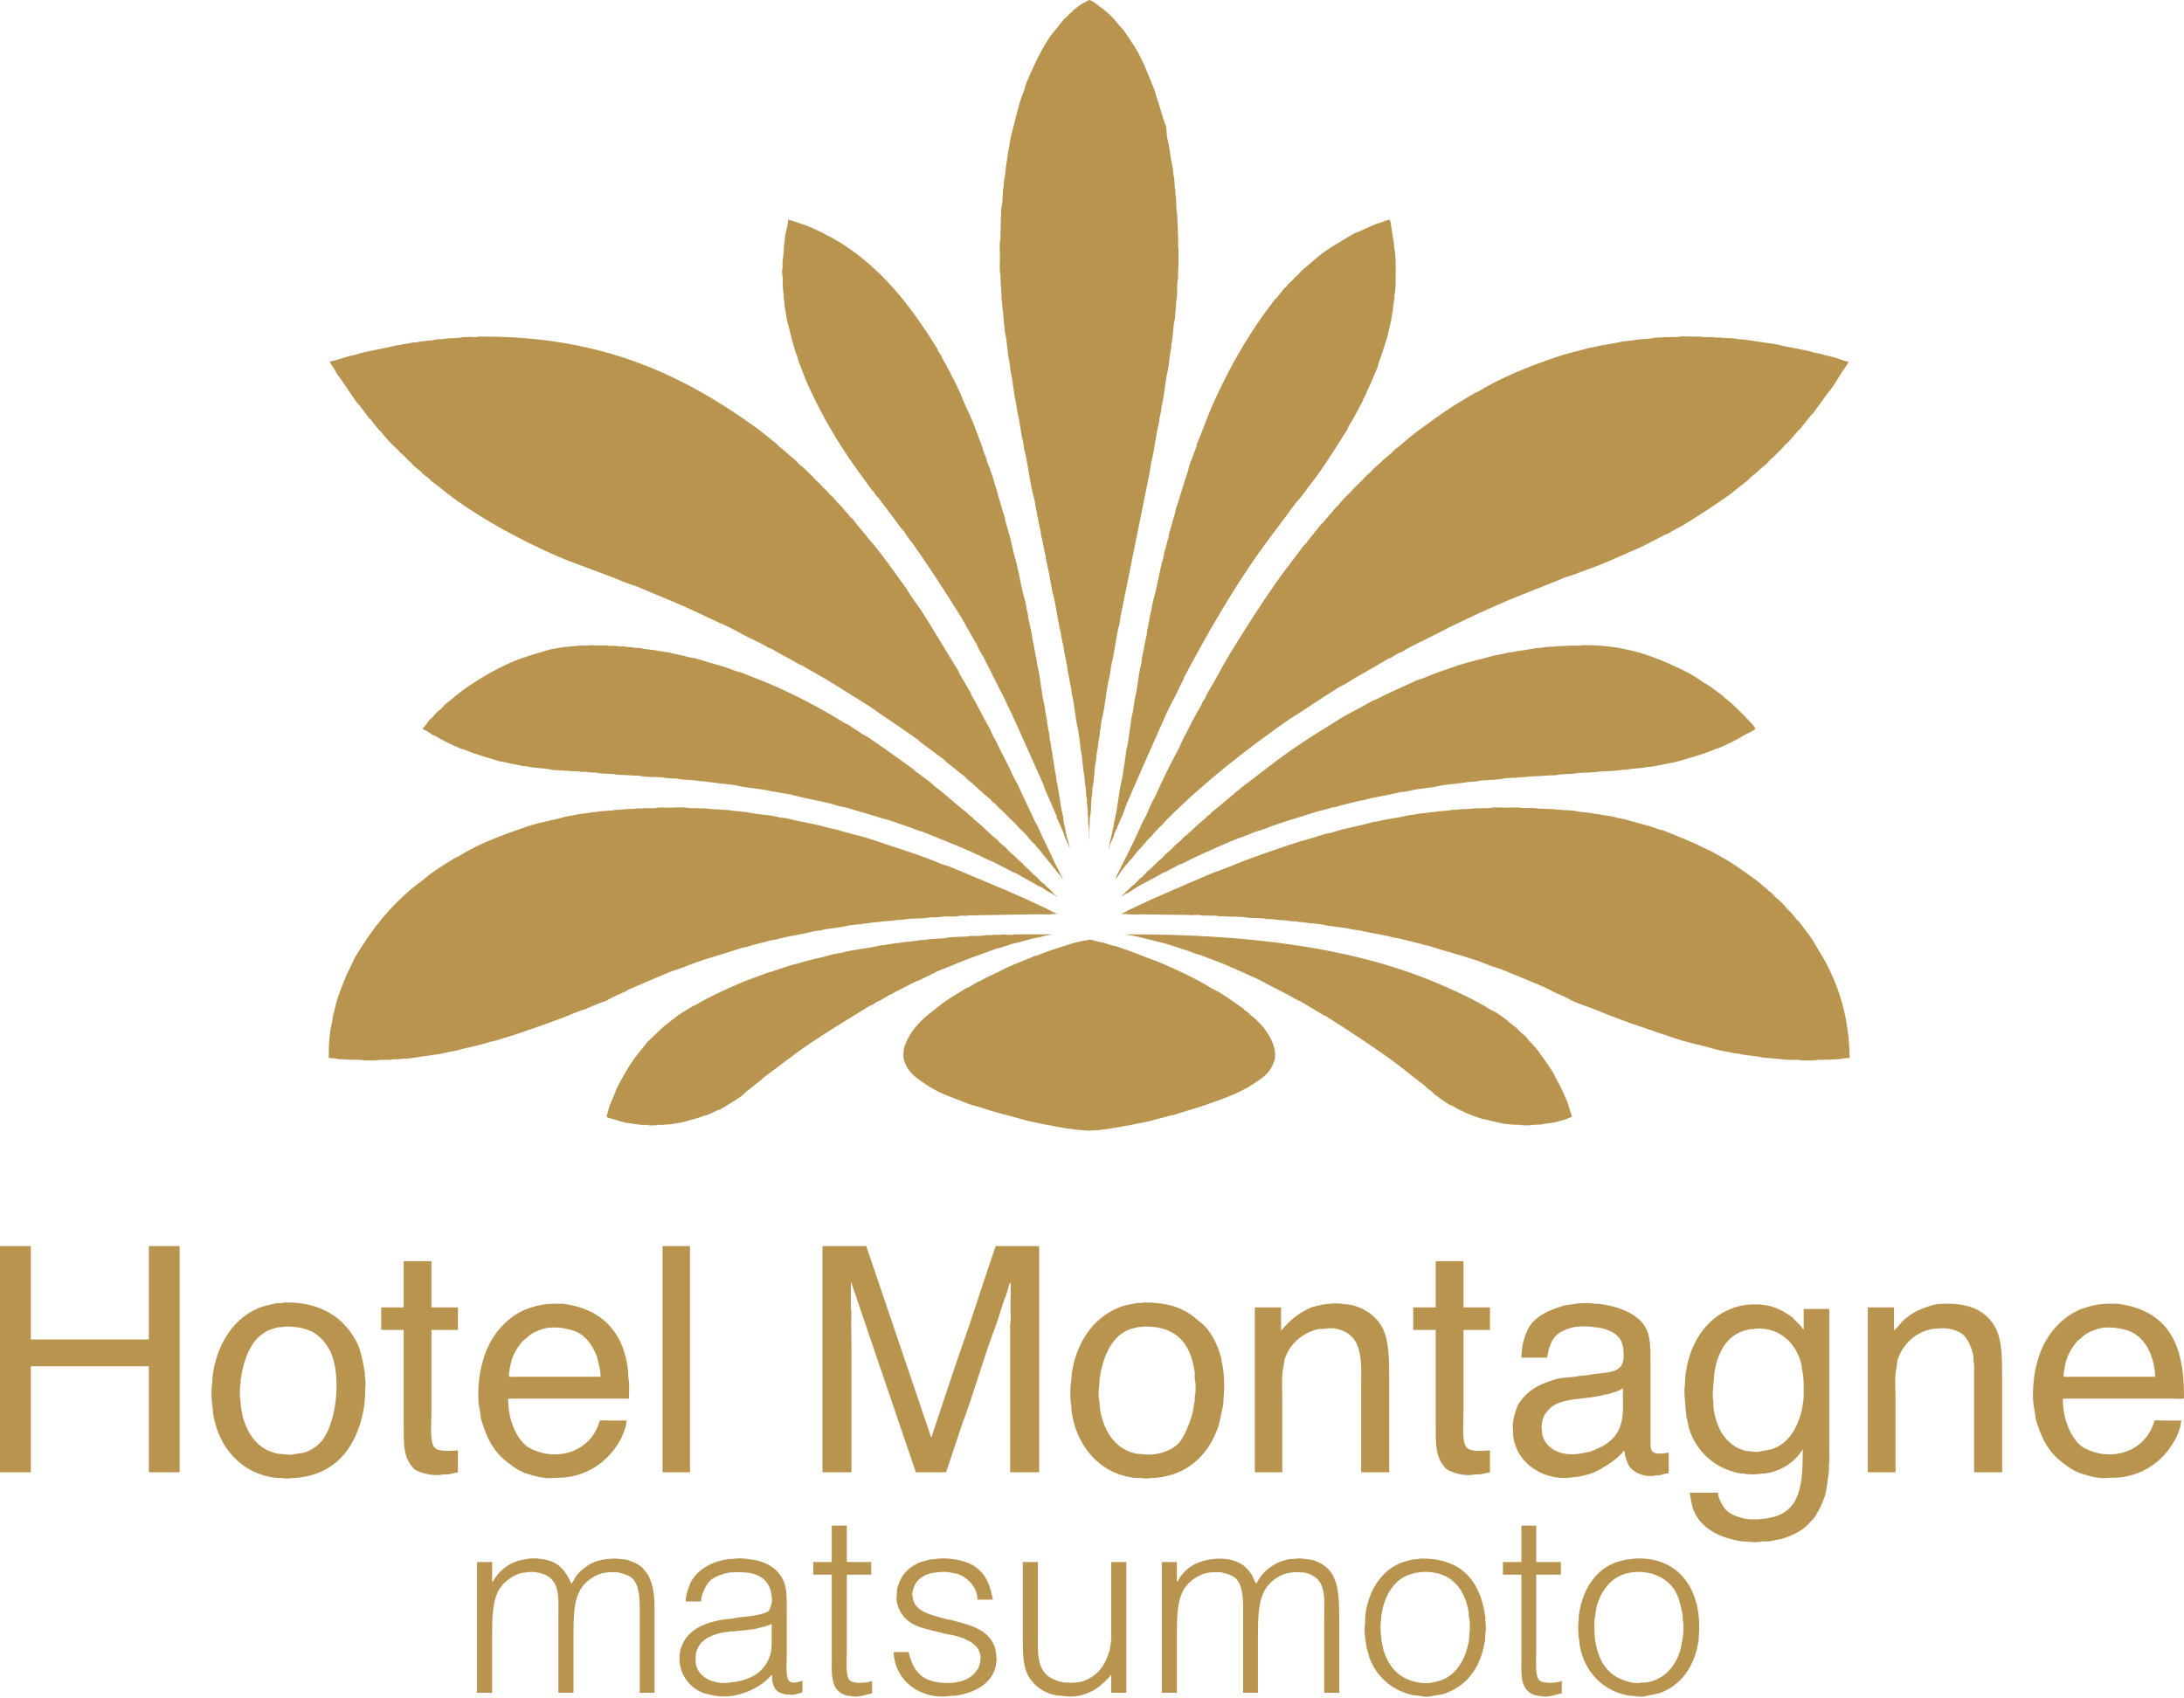<svg 
 xmlns="http://www.w3.org/2000/svg"
 xmlns:xlink="http://www.w3.org/1999/xlink"
 width="400px" height="311px">
<path fill-rule="evenodd"  fill="rgb(185, 148, 79)"
 d="M397.849,256.203 C396.325,256.203 394.801,256.203 393.277,256.203 C388.123,256.203 382.967,256.203 377.812,256.203 C377.753,259.872 379.312,263.599 381.425,265.069 C386.356,267.962 392.974,266.125 394.575,260.269 C394.812,260.102 395.574,260.213 395.930,260.213 C397.134,260.213 398.338,260.213 399.542,260.213 C399.542,260.250 399.542,260.288 399.542,260.326 C399.356,260.591 399.426,261.070 399.316,261.398 C399.049,262.197 398.661,263.260 398.244,263.940 C396.124,267.690 392.567,270.207 388.028,270.660 C387.351,270.678 386.674,270.697 385.996,270.716 C384.877,270.954 382.609,270.412 381.763,270.095 C380.292,269.745 379.007,268.910 377.869,268.005 C375.215,266.063 373.876,263.512 372.846,259.930 C372.770,259.384 372.695,258.839 372.620,258.293 C371.989,255.723 372.504,251.354 373.184,249.314 C374.242,245.196 377.071,241.592 380.917,239.883 C382.714,239.248 384.261,238.806 386.391,238.811 C386.862,238.811 387.332,238.811 387.802,238.811 C396.881,240.012 400.141,245.943 399.994,256.147 C399.454,256.332 398.498,256.203 397.849,256.203 ZM390.286,243.949 C388.971,243.367 386.208,242.843 384.360,243.385 C383.152,243.770 381.998,244.190 381.199,245.079 C380.873,245.320 380.478,245.604 380.239,245.926 C379.274,247.174 378.433,248.580 378.208,250.218 C378.132,250.490 377.833,251.913 377.982,252.137 C378.202,252.292 378.889,252.194 379.223,252.194 C380.296,252.194 381.368,252.194 382.441,252.194 C386.541,252.194 390.644,252.194 394.745,252.194 C394.576,248.955 393.329,245.377 390.286,243.949 ZM361.558,255.413 C361.558,254.133 361.558,252.853 361.558,251.573 C361.558,250.942 361.628,250.129 361.501,249.596 C361.375,249.068 361.519,248.615 361.388,248.128 C361.009,246.715 360.634,245.789 359.864,244.796 C358.863,243.670 356.528,243.074 354.954,243.385 C354.728,243.385 354.503,243.385 354.277,243.385 C351.121,243.808 348.603,245.975 347.560,249.032 C347.393,249.534 347.472,249.989 347.335,250.556 C346.948,252.149 347.165,254.401 347.165,256.260 C347.165,260.739 347.165,265.220 347.165,269.700 C345.472,269.700 343.779,269.700 342.086,269.700 C342.086,259.630 342.086,249.558 342.086,239.488 C343.685,239.488 345.284,239.488 346.883,239.488 C346.883,240.881 346.883,242.274 346.883,243.667 C346.921,243.667 346.958,243.667 346.996,243.667 C347.192,243.360 347.521,243.157 347.730,242.876 C349.170,240.935 351.412,239.796 354.051,239.037 C354.762,238.832 355.676,238.811 356.534,238.811 C360.952,238.810 363.611,240.158 365.283,242.876 C366.748,245.260 366.694,249.029 366.694,252.872 C366.694,258.480 366.694,264.091 366.694,269.700 C364.982,269.700 363.269,269.700 361.558,269.700 C361.558,264.938 361.558,260.175 361.558,255.413 ZM335.538,194.087 C334.692,194.105 333.845,194.124 332.999,194.143 C332.349,194.295 329.978,194.297 329.330,194.143 C328.973,194.143 328.615,194.143 328.258,194.143 C327.535,194.141 326.602,194.131 325.944,193.974 C324.965,193.898 323.987,193.823 323.009,193.748 C321.530,193.380 319.849,193.394 318.437,193.014 C318.083,192.918 317.832,192.998 317.478,192.901 C316.446,192.619 315.314,192.536 314.260,192.223 C311.819,191.498 309.295,191.060 306.923,190.247 C302.054,188.577 297.172,187.039 292.587,185.108 C291.095,184.479 289.600,184.064 288.129,183.414 C287.643,183.199 287.135,182.864 286.661,182.623 C286.081,182.329 285.564,182.154 284.968,181.889 C284.308,181.596 283.601,181.167 282.936,180.873 C280.300,179.705 277.601,178.669 274.922,177.541 C274.246,177.257 273.569,177.149 272.890,176.863 C269.365,175.384 265.434,174.510 261.658,173.249 C261.432,173.212 261.206,173.174 260.981,173.136 C259.557,172.658 257.928,172.380 256.465,171.951 C256.033,171.875 255.600,171.800 255.167,171.725 C253.315,171.178 251.209,170.997 249.298,170.482 C248.752,170.407 248.206,170.332 247.661,170.256 C245.925,169.796 243.911,169.797 242.130,169.353 C241.547,169.208 240.919,169.260 240.380,169.127 C240.229,169.127 240.079,169.127 239.928,169.127 C239.166,168.938 238.212,168.975 237.445,168.788 C237.088,168.769 236.730,168.751 236.373,168.732 C235.434,168.504 234.275,168.621 233.325,168.393 C232.873,168.374 232.422,168.355 231.970,168.336 C230.701,168.031 229.135,168.305 227.850,167.998 C227.539,167.923 227.078,167.999 226.834,167.941 C226.082,167.922 225.329,167.904 224.577,167.885 C224.226,167.801 223.640,167.928 223.222,167.828 C222.724,167.709 221.889,167.718 221.359,167.715 C220.900,167.713 220.316,167.746 219.948,167.659 C219.281,167.500 218.403,167.745 217.804,167.602 C214.794,167.565 211.783,167.527 208.773,167.489 C208.023,167.489 207.052,167.588 206.403,167.433 C206.076,167.355 205.565,167.541 205.330,167.376 C205.908,167.257 206.366,166.860 206.854,166.642 C208.256,166.018 209.608,165.330 210.974,164.722 C214.380,163.209 217.822,161.763 221.247,160.261 C222.577,159.678 223.909,159.305 225.254,158.737 C228.770,157.251 232.551,155.993 236.260,154.727 C238.350,154.014 240.498,153.505 242.581,152.807 C243.097,152.635 243.533,152.642 244.049,152.469 C246.367,151.688 248.968,151.313 251.386,150.605 C251.668,150.567 251.950,150.530 252.232,150.492 C253.910,149.998 255.853,149.869 257.594,149.419 C258.202,149.262 258.841,149.281 259.400,149.137 C260.211,148.928 261.105,148.992 261.884,148.798 C262.185,148.779 262.486,148.760 262.787,148.741 C263.770,148.497 265.000,148.590 266.004,148.346 C266.230,148.346 266.455,148.346 266.681,148.346 C267.692,148.103 268.975,148.315 270.011,148.064 C270.406,148.064 270.801,148.064 271.196,148.064 C271.636,147.959 272.326,148.127 272.833,148.007 C273.750,147.790 275.080,147.951 276.107,147.951 C276.960,147.951 278.068,147.827 278.816,148.007 C279.098,148.007 279.380,148.007 279.663,148.007 C280.366,148.007 281.184,147.970 281.807,148.120 C282.767,148.158 283.726,148.196 284.686,148.233 C285.144,148.345 285.808,148.292 286.266,148.403 C286.492,148.403 286.718,148.403 286.943,148.403 C287.339,148.500 287.863,148.408 288.298,148.516 C289.507,148.815 290.912,148.772 292.079,149.080 C292.324,149.099 292.569,149.118 292.813,149.137 C293.758,149.390 294.840,149.416 295.804,149.701 C296.443,149.890 297.150,149.949 297.836,150.153 C299.761,150.727 301.793,151.163 303.593,151.847 C304.056,152.023 304.491,152.051 304.948,152.243 C307.391,153.268 309.874,154.168 312.116,155.348 C312.639,155.624 313.193,155.773 313.696,156.083 C314.687,156.692 315.750,157.204 316.744,157.833 C318.370,158.862 319.940,159.985 321.485,161.108 C322.225,161.646 322.886,162.307 323.630,162.859 C323.742,162.991 323.855,163.122 323.968,163.254 C324.006,163.254 324.043,163.254 324.081,163.254 C324.255,163.384 324.388,163.557 324.589,163.706 C324.777,163.913 324.965,164.120 325.154,164.327 C325.923,164.900 326.782,165.759 327.355,166.529 C327.580,166.736 327.806,166.944 328.032,167.151 C328.398,167.643 328.795,168.067 329.161,168.562 C329.255,168.638 329.349,168.713 329.443,168.788 C330.184,169.793 330.987,170.763 331.701,171.781 C332.187,172.475 332.540,173.201 332.999,173.927 C336.277,179.117 338.666,185.483 338.756,193.804 C338.219,193.810 337.593,193.860 337.119,193.974 C336.613,194.095 336.004,193.975 335.538,194.087 ZM207.701,162.068 C208.058,161.692 208.416,161.315 208.773,160.939 C208.940,160.815 209.083,160.742 209.225,160.600 C209.526,160.280 209.827,159.960 210.128,159.640 C211.054,158.951 211.741,158.014 212.668,157.325 C212.969,157.005 213.270,156.685 213.571,156.365 C214.006,156.041 214.428,155.671 214.812,155.292 C214.982,155.104 215.151,154.915 215.320,154.727 C215.675,154.463 216.019,154.185 216.336,153.880 C216.487,153.711 216.637,153.541 216.788,153.372 C218.194,152.326 219.328,150.975 220.739,149.927 C220.833,149.814 220.927,149.701 221.021,149.589 C221.203,149.426 221.442,149.285 221.642,149.137 C221.755,149.005 221.868,148.873 221.980,148.741 C223.371,147.707 224.589,146.500 225.988,145.466 C226.063,145.372 226.138,145.278 226.213,145.184 C226.443,145.014 226.661,144.901 226.891,144.732 C226.966,144.638 227.041,144.544 227.116,144.450 C230.179,142.188 233.125,139.760 236.260,137.560 C239.265,135.452 242.422,133.530 245.572,131.575 C247.325,130.486 249.239,129.663 250.991,128.582 C251.351,128.359 251.743,128.271 252.120,128.074 C253.108,127.555 254.100,127.079 255.167,126.605 C256.524,126.003 257.958,125.292 259.344,124.685 C259.938,124.425 260.492,124.323 261.094,124.064 C262.996,123.246 265.102,122.553 267.133,121.862 C269.071,121.202 271.128,120.807 273.115,120.224 C274.071,119.944 275.078,119.859 275.994,119.603 C277.612,119.340 279.230,119.076 280.848,118.813 C281.474,118.656 282.178,118.730 282.767,118.587 C283.596,118.385 284.566,118.552 285.363,118.361 C286.360,118.323 287.357,118.286 288.354,118.248 C288.698,118.248 289.426,118.353 289.652,118.191 C296.179,118.085 301.141,119.554 305.569,121.523 C307.365,122.322 309.102,123.117 310.705,124.121 C311.194,124.427 311.689,124.830 312.172,125.137 C312.367,125.261 312.552,125.290 312.737,125.420 C313.646,126.056 314.542,126.738 315.446,127.396 C315.605,127.512 315.739,127.731 315.897,127.848 C317.531,129.050 318.838,130.489 320.243,131.914 C320.482,132.156 321.524,133.291 321.485,133.495 C320.982,134.003 320.087,134.289 319.453,134.681 C318.052,135.546 316.438,136.311 314.881,136.996 C314.619,137.111 314.410,137.107 314.148,137.222 C311.912,138.202 309.395,138.852 306.867,139.593 C305.400,139.876 303.932,140.158 302.464,140.440 C302.201,140.459 301.938,140.478 301.674,140.497 C300.514,140.792 299.095,140.715 297.893,141.005 C297.686,141.005 297.479,141.005 297.272,141.005 C296.905,141.094 296.345,141.085 295.974,141.175 C294.939,141.231 293.904,141.287 292.870,141.344 C292.376,141.463 291.670,141.395 291.176,141.513 C290.875,141.513 290.574,141.513 290.273,141.513 C289.826,141.621 289.240,141.508 288.749,141.626 C287.628,141.897 286.267,141.694 285.137,141.965 C284.598,142.094 283.943,141.959 283.444,142.078 C282.297,142.135 281.149,142.191 280.001,142.247 C279.284,142.421 278.348,142.301 277.631,142.473 C277.386,142.473 277.141,142.473 276.897,142.473 C276.501,142.569 275.983,142.479 275.542,142.586 C273.925,142.979 271.894,142.760 270.293,143.151 C269.785,143.189 269.277,143.226 268.770,143.264 C268.059,143.440 267.162,143.428 266.455,143.603 C266.305,143.603 266.154,143.603 266.004,143.603 C265.381,143.760 264.639,143.714 263.972,143.885 C262.040,144.381 259.870,144.395 257.989,144.902 C257.340,145.077 256.716,145.007 256.070,145.184 C254.056,145.735 251.826,145.962 249.862,146.539 C249.523,146.596 249.185,146.652 248.846,146.709 C247.534,147.099 246.060,147.354 244.782,147.782 C244.462,147.889 244.200,147.843 243.879,147.951 C242.643,148.367 241.311,148.592 240.041,149.024 C237.348,149.940 234.471,150.663 231.914,151.734 C231.069,152.088 230.215,152.227 229.374,152.581 C228.011,153.156 226.586,153.621 225.197,154.219 C222.202,155.509 219.172,156.838 216.336,158.285 C216.242,158.304 216.148,158.322 216.054,158.341 C215.295,158.728 214.497,159.186 213.740,159.584 C213.475,159.723 213.205,159.766 212.950,159.922 C211.423,160.862 209.744,161.570 208.209,162.520 C207.659,162.861 207.062,163.251 206.516,163.593 C206.440,163.612 206.365,163.631 206.290,163.649 C206.024,163.815 205.780,164.066 205.443,164.158 C205.443,164.139 205.443,164.120 205.443,164.101 C205.888,163.822 206.165,163.332 206.572,163.028 C206.962,162.738 207.228,162.336 207.588,162.068 C207.626,162.068 207.663,162.068 207.701,162.068 ZM335.482,71.096 C335.230,71.455 334.887,71.810 334.635,72.169 C333.795,73.366 332.950,74.495 332.096,75.670 C331.980,75.829 331.760,75.963 331.644,76.121 C331.010,76.987 330.305,77.749 329.669,78.606 C329.537,78.719 329.405,78.832 329.274,78.945 C328.780,79.609 328.185,80.147 327.693,80.808 C327.392,81.091 327.091,81.373 326.790,81.655 C326.436,82.132 326.018,82.485 325.605,82.898 C325.192,83.310 324.840,83.730 324.363,84.084 C324.081,84.385 323.799,84.686 323.517,84.987 C322.579,85.685 321.809,86.545 320.864,87.246 C320.525,87.497 320.245,87.898 319.904,88.150 C318.697,89.042 317.571,90.057 316.349,90.917 C313.895,92.643 311.367,94.283 308.786,95.886 C307.735,96.538 306.607,97.052 305.569,97.693 C305.315,97.850 305.033,97.875 304.779,98.032 C304.020,98.498 303.171,98.844 302.352,99.274 C301.918,99.501 301.444,99.810 300.997,100.008 C298.513,101.108 296.014,102.220 293.490,103.283 C291.812,103.991 290.069,104.509 288.411,105.203 C287.822,105.450 287.247,105.522 286.661,105.768 C282.530,107.503 278.345,109.003 274.301,110.794 C270.453,112.498 266.564,114.286 262.900,116.215 C260.854,117.292 258.731,118.188 256.804,119.377 C256.585,119.513 256.354,119.536 256.127,119.660 C255.666,119.911 255.161,120.232 254.716,120.507 C254.533,120.620 254.335,120.620 254.151,120.733 C251.651,122.272 248.996,123.647 246.532,125.194 C245.989,125.534 245.437,125.755 244.895,126.097 C242.508,127.607 240.113,129.172 237.784,130.728 C237.239,131.092 236.684,131.369 236.147,131.744 C228.123,137.358 220.499,143.334 213.684,150.153 C213.396,150.441 213.140,150.725 212.893,151.057 C212.687,151.245 212.479,151.433 212.273,151.621 C211.779,152.116 211.281,152.637 210.862,153.203 C210.655,153.391 210.448,153.579 210.241,153.767 C209.811,154.345 209.316,154.825 208.886,155.405 C208.754,155.518 208.623,155.631 208.491,155.744 C208.085,156.291 207.656,156.775 207.249,157.325 C207.155,157.400 207.061,157.475 206.967,157.551 C206.408,158.310 205.757,158.998 205.218,159.753 C204.949,160.128 204.696,160.684 204.314,160.939 C204.314,160.901 204.314,160.864 204.314,160.826 C204.512,160.616 204.568,160.306 204.710,160.035 C205.094,159.302 205.441,158.534 205.838,157.777 C207.085,155.400 208.229,152.934 209.338,150.436 C209.468,150.142 209.716,149.826 209.846,149.532 C210.235,148.653 210.585,147.870 210.974,146.991 C211.139,146.620 211.431,146.232 211.595,145.862 C212.869,142.985 214.237,140.154 215.715,137.448 C216.062,136.812 216.282,136.169 216.618,135.528 C217.739,133.390 218.806,131.127 220.061,129.090 C220.153,128.941 220.147,128.793 220.231,128.638 C220.368,128.386 220.589,128.091 220.739,127.848 C220.852,127.665 220.852,127.466 220.964,127.283 C222.530,124.737 223.849,122.035 225.423,119.490 C228.092,115.175 230.788,110.898 233.664,106.785 C235.250,104.515 237.003,102.359 238.630,100.121 C238.817,99.864 239.120,99.643 239.308,99.387 C240.125,98.272 241.028,97.274 241.847,96.168 C242.028,95.925 242.344,95.734 242.525,95.491 C243.161,94.633 243.922,93.917 244.557,93.062 C244.726,92.912 244.895,92.761 245.064,92.611 C245.535,91.977 246.091,91.361 246.645,90.804 C246.908,90.559 247.172,90.314 247.435,90.069 C247.942,89.387 248.591,88.857 249.185,88.262 C249.779,87.668 250.309,87.019 250.991,86.512 C251.160,86.324 251.329,86.135 251.499,85.947 C251.899,85.547 252.339,85.158 252.797,84.818 C252.966,84.630 253.136,84.441 253.305,84.253 C253.861,83.839 254.327,83.369 254.885,82.954 C254.998,82.823 255.111,82.691 255.224,82.559 C256.704,81.458 258.026,80.142 259.513,79.058 C261.750,77.427 263.987,75.755 266.343,74.258 C267.516,73.512 268.727,72.838 269.898,72.112 C270.178,71.939 270.463,71.890 270.745,71.717 C274.991,69.102 280.156,67.070 285.250,65.336 C287.105,64.704 289.050,64.313 290.951,63.755 C291.289,63.698 291.628,63.642 291.967,63.585 C293.547,63.120 295.380,62.997 297.046,62.569 C297.723,62.493 298.401,62.418 299.078,62.343 C300.253,62.052 301.698,62.185 302.916,61.891 C303.436,61.766 304.071,61.894 304.553,61.778 C305.474,61.759 306.397,61.741 307.318,61.722 C308.103,61.537 309.251,61.665 310.140,61.665 C310.573,61.665 311.006,61.665 311.438,61.665 C312.273,61.867 313.386,61.639 314.204,61.835 C314.524,61.835 314.844,61.835 315.163,61.835 C316.012,62.041 317.048,61.845 317.929,62.061 C318.571,62.218 319.336,62.117 320.017,62.286 C321.805,62.550 323.592,62.813 325.379,63.077 C327.669,63.701 330.141,63.917 332.321,64.602 C332.698,64.677 333.074,64.752 333.450,64.828 C334.469,65.149 335.577,65.326 336.611,65.675 C337.193,65.871 337.856,66.181 338.530,66.239 C338.452,66.770 337.833,67.406 337.570,67.820 C336.865,68.932 336.230,70.025 335.482,71.096 ZM255.393,54.098 C255.393,54.287 255.393,54.475 255.393,54.663 C255.294,55.066 255.266,55.628 255.167,56.018 C255.149,56.282 255.130,56.545 255.111,56.809 C254.885,57.675 254.862,58.640 254.603,59.519 C254.364,60.332 254.261,61.233 253.982,62.061 C253.508,63.471 253.081,64.967 252.571,66.296 C252.414,66.704 252.399,67.031 252.232,67.425 C251.603,68.917 250.969,70.482 250.257,71.886 C250.257,71.943 250.257,71.999 250.257,72.056 C250.089,72.422 249.824,72.829 249.636,73.185 C249.636,73.242 249.636,73.298 249.636,73.354 C248.790,74.914 247.960,76.558 247.040,78.041 C246.888,78.287 246.854,78.531 246.701,78.776 C245.087,81.358 243.464,83.925 241.734,86.399 C240.690,87.893 239.538,89.322 238.461,90.804 C238.094,91.309 237.587,91.766 237.219,92.272 C234.429,96.103 231.466,99.830 228.810,103.792 C224.482,110.248 220.590,117.057 216.844,124.121 C216.826,124.215 216.807,124.309 216.788,124.403 C216.413,125.047 216.099,125.729 215.772,126.436 C215.082,127.929 214.184,129.441 213.514,130.954 C212.357,133.570 211.235,136.103 210.071,138.746 C208.938,141.319 207.748,143.997 206.629,146.596 C206.183,147.631 205.895,148.613 205.443,149.645 C205.007,150.643 204.526,151.748 204.089,152.751 C203.974,153.014 203.978,153.222 203.863,153.485 C203.601,154.085 203.233,154.716 203.073,155.405 C203.054,155.405 203.035,155.405 203.016,155.405 C203.016,155.348 203.016,155.292 203.016,155.236 C203.225,154.949 203.180,154.480 203.299,154.106 C203.575,153.232 203.726,152.174 203.976,151.283 C203.995,151.076 204.013,150.868 204.032,150.661 C204.743,148.151 204.824,145.266 205.500,142.699 C205.713,141.888 205.696,141.026 205.895,140.271 C206.026,139.330 206.158,138.389 206.290,137.448 C206.894,135.124 206.921,132.481 207.532,130.163 C207.626,129.485 207.720,128.808 207.814,128.130 C208.374,126.069 208.447,123.741 208.999,121.693 C209.148,121.139 209.074,120.665 209.225,120.111 C209.533,118.982 209.655,117.677 209.959,116.554 C210.100,116.030 210.039,115.597 210.184,115.086 C210.437,114.196 210.475,113.190 210.749,112.262 C210.973,111.502 211.018,110.642 211.257,109.834 C212.010,107.280 212.340,104.483 213.119,101.985 C213.157,101.740 213.194,101.495 213.232,101.250 C213.498,100.409 213.703,99.427 213.966,98.596 C214.068,98.273 214.027,98.014 214.135,97.693 C214.530,96.520 214.814,95.190 215.207,94.022 C215.311,93.716 215.271,93.486 215.377,93.175 C216.087,91.084 216.710,88.846 217.409,86.794 C217.668,86.032 217.782,85.261 218.086,84.535 C218.440,83.692 218.751,82.719 219.102,81.881 C219.202,81.643 219.171,81.442 219.271,81.204 C220.215,78.961 221.001,76.651 221.980,74.427 C224.332,69.087 227.030,64.114 230.108,59.519 C231.202,57.886 232.346,56.391 233.494,54.832 C233.588,54.757 233.682,54.682 233.776,54.607 C234.231,53.992 234.734,53.466 235.187,52.856 C235.376,52.687 235.564,52.517 235.752,52.348 C235.752,52.310 235.752,52.272 235.752,52.235 C236.109,51.896 236.467,51.557 236.824,51.218 C237.073,50.884 237.280,50.677 237.614,50.428 C237.934,50.089 238.254,49.750 238.574,49.411 C239.919,48.410 241.088,47.163 242.468,46.193 C244.212,44.966 246.075,43.925 247.943,42.804 C248.225,42.635 248.479,42.603 248.790,42.466 C249.890,41.978 251.080,41.423 252.232,40.941 C252.402,40.903 252.571,40.866 252.740,40.828 C253.107,40.689 253.555,40.502 253.926,40.376 C254.158,40.297 254.333,40.342 254.490,40.207 C254.806,40.548 254.839,42.192 254.998,42.804 C255.152,43.400 255.188,44.167 255.337,44.781 C255.337,44.950 255.337,45.120 255.337,45.289 C255.689,46.768 255.619,48.887 255.619,50.654 C255.619,51.765 255.625,53.139 255.393,54.098 ZM215.772,49.298 C215.772,49.825 215.772,50.353 215.772,50.880 C215.457,52.186 215.741,53.835 215.433,55.115 C215.396,55.717 215.358,56.320 215.320,56.922 C215.200,57.414 215.280,58.038 215.151,58.559 C214.797,59.994 214.882,61.668 214.530,63.077 C214.530,63.228 214.530,63.378 214.530,63.529 C214.378,64.133 214.345,64.901 214.192,65.505 C214.192,65.637 214.192,65.769 214.192,65.900 C214.043,66.472 214.070,67.144 213.909,67.764 C213.343,69.945 213.302,72.394 212.724,74.540 C212.705,74.766 212.687,74.992 212.668,75.218 C212.538,75.703 212.457,76.314 212.329,76.799 C212.329,76.912 212.329,77.025 212.329,77.138 C211.670,79.559 211.511,82.242 210.862,84.648 C210.673,85.346 210.713,86.041 210.523,86.738 C208.773,95.396 207.023,104.056 205.274,112.714 C205.133,113.238 205.193,113.670 205.048,114.182 C204.378,116.548 204.224,119.194 203.581,121.580 C203.468,122.314 203.355,123.048 203.242,123.782 C202.566,126.268 202.494,129.111 201.831,131.631 C201.616,132.448 201.635,133.341 201.436,134.116 C201.417,134.361 201.398,134.605 201.380,134.850 C201.126,135.820 201.115,136.978 200.872,137.956 C200.834,138.370 200.796,138.784 200.759,139.198 C200.350,140.817 200.480,142.750 200.081,144.393 C200.063,144.770 200.044,145.146 200.025,145.523 C199.715,146.798 199.940,148.404 199.630,149.701 C199.559,149.995 199.628,150.435 199.573,150.661 C199.555,151.395 199.536,152.130 199.517,152.864 C199.517,153.141 199.584,153.649 199.461,153.824 C199.471,153.036 199.509,151.841 199.348,151.170 C199.208,150.588 199.368,149.807 199.235,149.250 C199.235,148.986 199.235,148.723 199.235,148.459 C199.136,148.053 199.163,147.450 199.066,147.047 C199.066,146.840 199.066,146.633 199.066,146.426 C198.852,145.550 198.938,144.467 198.727,143.603 C198.689,143.113 198.652,142.624 198.614,142.135 C198.236,140.617 198.313,138.880 197.937,137.391 C197.861,136.732 197.786,136.073 197.711,135.415 C197.563,134.843 197.590,134.171 197.429,133.551 C196.891,131.482 196.849,129.152 196.300,127.114 C196.262,126.775 196.225,126.436 196.187,126.097 C195.921,125.120 195.829,123.965 195.566,122.991 C195.471,122.637 195.550,122.385 195.453,122.031 C195.222,121.181 195.127,120.170 194.889,119.321 C194.870,119.114 194.851,118.907 194.832,118.700 C194.662,118.075 194.556,117.290 194.381,116.667 C194.362,116.460 194.343,116.253 194.325,116.046 C193.669,113.644 193.473,110.983 192.801,108.592 C192.586,107.828 192.549,107.043 192.349,106.333 C192.312,106.050 192.274,105.768 192.236,105.486 C191.984,104.597 191.865,103.551 191.615,102.662 C191.578,102.380 191.540,102.097 191.502,101.815 C191.169,100.683 191.035,99.348 190.712,98.201 C190.656,97.825 190.600,97.448 190.543,97.072 C190.317,96.275 190.203,95.328 189.979,94.531 C189.941,94.248 189.903,93.966 189.866,93.684 C189.638,92.882 189.597,91.987 189.358,91.142 C188.541,88.261 188.336,85.071 187.552,82.164 C187.495,81.750 187.439,81.335 187.382,80.921 C186.904,79.164 186.786,77.158 186.310,75.387 C186.235,74.842 186.160,74.296 186.084,73.750 C185.594,71.905 185.548,69.801 185.068,67.933 C185.012,67.425 184.955,66.917 184.899,66.409 C184.473,64.759 184.525,62.838 184.109,61.157 C183.957,60.545 184.022,59.862 183.883,59.294 C183.827,58.597 183.770,57.901 183.714,57.204 C183.536,56.467 183.612,55.526 183.432,54.776 C183.432,54.550 183.432,54.324 183.432,54.098 C183.317,53.617 183.444,52.990 183.319,52.461 C183.261,52.216 183.336,51.756 183.262,51.444 C183.188,51.129 183.296,50.585 183.206,50.202 C183.009,49.367 183.149,48.150 183.149,47.209 C183.149,46.166 182.984,44.810 183.206,43.877 C183.335,43.334 183.149,42.602 183.262,42.127 C183.281,41.317 183.300,40.508 183.319,39.699 C183.443,39.183 183.297,38.505 183.432,37.948 C183.725,36.739 183.539,35.290 183.827,34.108 C183.845,33.769 183.864,33.430 183.883,33.092 C184.211,31.768 184.176,30.247 184.504,28.969 C184.542,28.612 184.579,28.254 184.617,27.896 C184.920,26.782 184.960,25.527 185.294,24.395 C186.042,21.857 186.478,19.183 187.439,16.885 C187.685,16.296 187.759,15.715 188.003,15.134 C189.166,12.373 190.381,9.738 191.898,7.341 C192.744,6.004 193.847,4.865 194.776,3.614 C195.002,3.407 195.228,3.200 195.453,2.993 C195.641,2.786 195.830,2.579 196.018,2.372 C196.055,2.372 196.093,2.372 196.131,2.372 C196.262,2.222 196.394,2.071 196.526,1.920 C197.021,1.552 197.494,1.138 197.993,0.791 C198.363,0.533 199.117,0.290 199.404,0.000 C200.101,0.095 200.667,0.675 201.154,1.017 C202.544,1.992 203.819,3.103 204.822,4.461 C205.097,4.834 205.508,5.157 205.782,5.534 C206.534,6.568 207.251,7.662 207.927,8.753 C209.370,11.082 210.316,13.775 211.426,16.433 C211.539,16.828 211.652,17.224 211.765,17.619 C212.516,19.600 212.946,21.862 213.571,23.1 C213.737,24.570 213.691,25.063 213.853,25.638 C214.260,27.080 214.317,28.758 214.700,30.268 C214.873,30.954 214.821,31.707 214.982,32.357 C215.180,33.157 215.076,34.123 215.264,34.899 C215.264,35.106 215.264,35.313 215.264,35.520 C215.538,36.661 215.323,38.077 215.603,39.247 C215.659,40.677 215.715,42.108 215.772,43.538 C215.772,44.084 215.772,44.630 215.772,45.176 C215.905,45.744 215.828,46.600 215.828,47.265 C215.828,47.913 215.903,48.748 215.772,49.298 ZM184.109,95.378 C184.413,96.282 184.651,97.347 184.955,98.258 C185.200,99.312 185.445,100.366 185.689,101.420 C186.553,104.154 186.903,107.202 187.721,110.003 C187.957,110.812 188.007,111.670 188.229,112.431 C188.267,112.714 188.304,112.996 188.342,113.279 C188.594,114.167 188.722,115.211 188.963,116.102 C189.000,116.403 189.038,116.704 189.076,117.006 C189.423,118.233 189.534,119.671 189.866,120.902 C189.885,121.128 189.903,121.354 189.922,121.580 C190.595,124.055 190.674,126.869 191.333,129.372 C191.352,129.598 191.371,129.824 191.390,130.050 C191.527,130.565 191.593,131.228 191.728,131.744 C191.747,131.989 191.766,132.234 191.785,132.478 C191.948,133.105 192.019,133.884 192.180,134.511 C192.199,134.756 192.217,135.001 192.236,135.245 C192.464,136.103 192.523,137.151 192.744,138.012 C192.763,138.257 192.782,138.502 192.801,138.746 C193.087,139.826 193.137,141.112 193.421,142.191 C193.440,142.436 193.459,142.680 193.478,142.925 C194.016,144.997 194.114,147.324 194.663,149.363 C194.809,149.905 194.737,150.347 194.889,150.887 C195.125,151.727 195.196,152.667 195.453,153.541 C195.614,154.086 195.853,154.738 195.905,155.348 C195.886,155.348 195.867,155.348 195.848,155.348 C195.789,154.780 195.381,154.188 195.171,153.711 C194.973,153.260 194.916,152.867 194.720,152.412 C194.365,151.592 193.942,150.687 193.591,149.871 C193.572,149.758 193.553,149.645 193.534,149.532 C192.856,147.961 192.131,146.294 191.446,144.732 C191.272,144.336 191.225,143.999 191.051,143.603 C189.892,140.963 188.654,138.258 187.495,135.641 C185.889,132.012 184.273,128.449 182.472,125.024 C181.420,123.025 180.525,120.971 179.368,119.095 C179.128,118.707 179.042,118.298 178.803,117.909 C177.796,116.271 176.945,114.532 175.925,112.883 C173.058,108.248 170.096,103.735 167.007,99.331 C166.926,99.215 166.750,99.107 166.669,98.992 C166.309,98.481 166.015,97.975 165.653,97.467 C165.351,97.044 164.936,96.650 164.637,96.225 C163.396,94.461 162.062,92.824 160.799,91.086 C160.724,91.029 160.648,90.973 160.573,90.917 C160.366,90.634 160.216,90.355 160.009,90.069 C159.933,90.013 159.858,89.957 159.783,89.900 C157.844,87.238 155.863,84.573 154.082,81.768 C151.767,78.121 149.634,74.249 147.818,70.136 C147.260,68.873 146.821,67.558 146.294,66.296 C146.200,65.957 146.106,65.618 146.012,65.279 C145.205,63.327 144.813,61.066 144.205,58.898 C144.032,58.281 144.018,57.611 143.867,57.035 C143.652,56.218 143.722,55.287 143.528,54.494 C143.528,54.287 143.528,54.079 143.528,53.872 C143.394,53.309 143.361,52.531 143.359,51.896 C143.359,51.557 143.359,51.218 143.359,50.880 C143.266,50.483 143.186,49.556 143.302,49.072 C143.395,48.686 143.249,48.058 143.359,47.604 C143.513,46.967 143.435,46.130 143.585,45.515 C143.585,45.327 143.585,45.138 143.585,44.950 C143.769,44.200 143.718,43.356 143.923,42.578 C144.116,41.848 144.318,40.984 144.375,40.207 C145.749,40.708 147.133,41.045 148.438,41.619 C150.989,42.739 153.431,44.049 155.606,45.571 C162.459,50.368 167.233,56.733 171.692,63.924 C171.729,64.037 171.767,64.150 171.805,64.263 C171.971,64.533 172.202,64.840 172.369,65.110 C172.460,65.258 172.447,65.414 172.539,65.562 C173.660,67.386 174.598,69.429 175.586,71.378 C175.931,72.059 176.121,72.706 176.433,73.411 C176.919,74.509 177.469,75.685 177.957,76.799 C178.670,78.429 179.196,80.144 179.876,81.768 C179.975,82.007 179.945,82.208 180.045,82.446 C180.250,82.936 180.472,83.517 180.666,84.027 C180.704,84.197 180.741,84.366 180.779,84.535 C182.115,87.723 182.869,91.328 183.996,94.700 C184.034,94.926 184.071,95.152 184.109,95.378 ZM146.576,85.213 C147.370,85.804 148.081,86.550 148.777,87.246 C149.003,87.491 149.229,87.735 149.454,87.980 C149.862,88.283 150.119,88.645 150.470,88.997 C150.973,89.500 151.507,89.942 151.938,90.521 C152.107,90.672 152.276,90.822 152.446,90.973 C152.828,91.356 153.193,91.778 153.518,92.215 C153.706,92.385 153.894,92.554 154.082,92.724 C154.630,93.461 155.283,94.073 155.832,94.813 C155.964,94.926 156.095,95.039 156.227,95.152 C157.270,96.555 158.463,97.800 159.501,99.218 C159.617,99.376 159.836,99.511 159.952,99.669 C160.534,100.463 161.188,101.202 161.758,101.985 C163.170,103.923 164.618,105.841 165.991,107.801 C166.344,108.305 166.598,108.821 166.951,109.326 C167.635,110.304 168.397,111.307 169.039,112.319 C171.233,115.774 173.303,119.323 175.473,122.822 C175.626,123.067 175.661,123.310 175.812,123.556 C176.465,124.615 177.077,125.770 177.731,126.831 C177.844,127.014 177.844,127.213 177.957,127.396 C179.088,129.236 179.978,131.307 181.117,133.156 C181.450,133.695 181.576,134.310 181.908,134.850 C182.483,135.786 182.905,136.838 183.432,137.843 C184.158,139.229 184.868,140.607 185.520,142.078 C185.786,142.679 186.213,143.284 186.479,143.885 C187.448,146.075 188.498,148.127 189.471,150.323 C189.601,150.616 189.849,150.933 189.979,151.226 C191.053,153.655 192.241,155.924 193.309,158.341 C193.472,158.712 193.741,159.112 193.929,159.471 C194.069,159.736 194.112,160.006 194.268,160.261 C194.407,160.488 194.584,160.692 194.663,160.995 C194.644,160.995 194.626,160.995 194.607,160.995 C194.333,160.512 193.907,160.130 193.591,159.697 C192.515,158.219 191.284,156.916 190.204,155.461 C190.073,155.348 189.941,155.236 189.809,155.123 C189.809,155.085 189.809,155.047 189.809,155.010 C189.695,154.856 189.547,154.737 189.414,154.558 C189.245,154.407 189.076,154.257 188.906,154.106 C188.466,153.514 187.956,152.933 187.439,152.412 C187.175,152.167 186.912,151.923 186.649,151.678 C186.127,150.975 185.455,150.427 184.843,149.814 C184.249,149.220 183.718,148.571 183.036,148.064 C182.811,147.819 182.585,147.574 182.359,147.330 C182.115,147.123 181.870,146.916 181.625,146.709 C181.513,146.577 181.400,146.445 181.287,146.313 C179.849,145.244 178.671,143.885 177.223,142.812 C176.980,142.632 176.789,142.315 176.546,142.135 C175.537,141.386 174.628,140.564 173.611,139.819 C173.355,139.632 173.134,139.329 172.877,139.142 C171.543,138.169 170.275,137.169 168.926,136.205 C168.580,135.958 168.259,135.603 167.910,135.358 C165.646,133.765 163.403,132.218 161.081,130.671 C160.556,130.321 160.033,129.880 159.501,129.542 C157.011,127.960 154.499,126.410 151.994,124.855 C150.361,123.841 148.646,122.975 147.027,121.975 C146.711,121.779 146.385,121.718 146.068,121.523 C144.620,120.632 143.007,119.880 141.553,118.982 C141.228,118.781 140.862,118.730 140.537,118.530 C139.186,117.699 137.689,117.084 136.247,116.328 C135.222,115.790 134.144,115.159 133.087,114.690 C130.335,113.472 127.649,112.120 124.903,110.907 C122.414,109.807 119.877,108.831 117.396,107.744 C116.327,107.276 115.260,107.015 114.179,106.559 C110.022,104.803 105.611,103.450 101.536,101.646 C95.230,98.854 89.291,95.630 83.927,91.877 C82.199,90.667 80.595,89.287 78.904,88.037 C78.829,87.942 78.753,87.848 78.678,87.754 C78.246,87.434 77.867,87.114 77.436,86.794 C77.323,86.662 77.211,86.531 77.098,86.399 C76.678,86.087 76.331,85.750 75.912,85.439 C75.687,85.194 75.461,84.950 75.235,84.705 C74.716,84.319 74.353,83.829 73.881,83.406 C73.519,83.083 73.215,82.843 72.921,82.446 C72.582,82.126 72.244,81.806 71.905,81.486 C71.200,80.780 70.414,79.919 69.817,79.114 C69.685,79.001 69.554,78.888 69.422,78.776 C68.928,78.111 68.391,77.524 67.898,76.856 C67.804,76.780 67.710,76.705 67.616,76.630 C67.066,75.884 66.526,75.181 65.979,74.427 C65.770,74.139 65.451,73.874 65.245,73.580 C64.374,72.341 63.552,71.126 62.705,69.853 C62.356,69.328 61.914,68.805 61.577,68.272 C61.393,67.983 61.308,67.715 61.125,67.425 C60.912,67.088 60.577,66.774 60.448,66.352 C60.429,66.352 60.410,66.352 60.391,66.352 C60.391,66.333 60.391,66.315 60.391,66.296 C60.410,66.296 60.429,66.296 60.448,66.296 C60.735,66.070 61.194,66.088 61.577,65.957 C62.393,65.679 63.348,65.443 64.173,65.166 C64.399,65.129 64.624,65.091 64.850,65.053 C67.285,64.232 70.049,63.952 72.639,63.246 C72.752,63.246 72.865,63.246 72.978,63.246 C73.794,63.024 74.796,62.955 75.630,62.738 C75.894,62.719 76.157,62.701 76.420,62.682 C77.502,62.405 78.811,62.447 79.920,62.173 C80.296,62.155 80.672,62.136 81.049,62.117 C82.164,61.843 83.569,62.058 84.717,61.778 C85.064,61.694 85.567,61.790 85.846,61.722 C86.324,61.605 87.182,61.918 87.539,61.665 C107.037,61.447 120.846,66.881 132.635,74.371 C134.626,75.636 136.501,76.916 138.392,78.267 C139.672,79.182 140.844,80.265 142.117,81.204 C142.318,81.352 142.481,81.620 142.682,81.768 C143.657,82.492 144.476,83.362 145.447,84.084 C145.860,84.391 146.164,84.907 146.576,85.213 ZM192.236,163.480 C191.781,163.198 191.280,162.860 190.825,162.577 C190.580,162.424 190.337,162.389 190.091,162.238 C188.917,161.512 187.605,160.879 186.423,160.148 C186.062,159.926 185.655,159.862 185.294,159.640 C184.571,159.195 183.763,158.865 182.980,158.454 C182.658,158.285 182.296,158.037 181.964,157.890 C181.520,157.693 181.155,157.601 180.722,157.381 C177.099,155.540 173.136,154.094 169.265,152.469 C168.872,152.304 168.529,152.294 168.136,152.130 C166.598,151.484 164.860,150.976 163.282,150.379 C162.532,150.095 161.848,150.021 161.081,149.758 C159.295,149.146 157.317,148.673 155.493,148.064 C154.758,147.818 154.029,147.803 153.292,147.556 C150.822,146.726 148.018,146.442 145.447,145.692 C144.509,145.419 143.471,145.371 142.569,145.127 C142.136,145.071 141.703,145.014 141.271,144.958 C139.286,144.419 136.997,144.404 134.949,143.885 C134.280,143.716 133.545,143.759 132.917,143.603 C132.616,143.584 132.315,143.565 132.014,143.546 C131.144,143.329 130.072,143.366 129.192,143.151 C128.854,143.132 128.515,143.113 128.176,143.095 C126.894,142.780 125.353,142.955 124.056,142.643 C123.379,142.605 122.702,142.567 122.024,142.530 C120.578,142.181 118.740,142.483 117.283,142.135 C116.707,141.997 116.010,142.149 115.477,142.022 C114.650,141.984 113.822,141.946 112.994,141.909 C111.890,141.642 110.553,141.837 109.438,141.570 C108.913,141.444 108.283,141.572 107.801,141.457 C107.258,141.327 106.607,141.463 106.108,141.344 C105.565,141.214 104.913,141.351 104.415,141.231 C103.700,141.193 102.985,141.156 102.270,141.118 C101.909,141.030 101.435,141.105 101.028,141.005 C99.583,140.650 97.902,140.749 96.513,140.384 C96.269,140.365 96.024,140.346 95.780,140.327 C94.766,140.057 93.591,139.935 92.619,139.650 C92.280,139.593 91.942,139.537 91.603,139.480 C89.423,138.791 87.194,138.235 85.225,137.391 C84.903,137.253 84.637,137.248 84.322,137.109 C82.746,136.415 81.110,135.667 79.694,134.793 C79.546,134.702 79.390,134.715 79.242,134.624 C78.915,134.422 78.553,134.149 78.226,133.946 C77.939,133.768 77.574,133.703 77.380,133.438 C77.740,133.199 78.338,132.295 78.622,131.914 C78.847,131.706 79.073,131.499 79.299,131.292 C79.673,130.789 80.094,130.368 80.597,129.994 C81.009,129.687 81.312,129.172 81.726,128.864 C82.841,128.034 83.861,127.068 84.999,126.267 C87.624,124.420 90.492,122.711 93.578,121.354 C95.757,120.396 98.083,119.752 100.521,119.038 C101.399,118.781 102.359,118.753 103.230,118.530 C104.264,118.436 105.299,118.342 106.334,118.248 C106.692,118.244 107.767,118.337 107.971,118.191 C108.546,118.183 109.104,118.243 109.607,118.248 C110.222,118.254 111.008,118.180 111.526,118.304 C111.752,118.304 111.978,118.304 112.204,118.304 C112.631,118.306 113.182,118.327 113.558,118.417 C113.822,118.417 114.085,118.417 114.348,118.417 C114.896,118.551 115.617,118.513 116.155,118.643 C116.493,118.662 116.832,118.681 117.170,118.700 C118.306,118.985 119.634,118.976 120.726,119.264 C121.272,119.340 121.817,119.415 122.363,119.490 C123.627,119.836 125.039,120.036 126.257,120.394 C126.762,120.542 127.182,120.512 127.668,120.676 C129.940,121.441 132.373,121.933 134.498,122.822 C135.042,123.050 135.594,123.103 136.134,123.330 C138.023,124.123 139.963,124.817 141.835,125.645 C146.311,127.627 150.659,129.920 154.647,132.422 C154.854,132.551 155.058,132.573 155.268,132.704 C156.150,133.256 157.045,133.898 157.920,134.455 C158.323,134.710 158.709,134.868 159.106,135.132 C161.912,137.002 164.600,139.020 167.346,140.949 C167.486,141.047 167.605,141.245 167.741,141.344 C168.623,141.987 169.457,142.623 170.337,143.264 C170.691,143.522 171.000,143.908 171.353,144.167 C173.406,145.674 175.190,147.458 177.223,148.967 C177.317,149.080 177.411,149.193 177.505,149.306 C177.687,149.469 177.926,149.609 178.126,149.758 C178.239,149.890 178.352,150.021 178.465,150.153 C179.938,151.249 181.115,152.675 182.585,153.767 C182.735,153.937 182.886,154.106 183.036,154.276 C183.366,154.600 183.735,154.901 184.109,155.179 C184.278,155.367 184.447,155.556 184.617,155.744 C185.034,156.160 185.495,156.576 185.971,156.930 C186.160,157.137 186.348,157.344 186.536,157.551 C186.714,157.729 186.892,157.848 187.100,158.003 C187.476,158.398 187.853,158.793 188.229,159.188 C188.267,159.188 188.304,159.188 188.342,159.188 C188.643,159.508 188.944,159.828 189.245,160.148 C189.387,160.290 189.530,160.363 189.696,160.487 C190.073,160.882 190.449,161.278 190.825,161.673 C190.863,161.673 190.900,161.673 190.938,161.673 C191.309,161.949 191.594,162.380 192.010,162.689 C192.571,163.106 192.940,163.830 193.591,164.158 C193.591,164.176 193.591,164.195 193.591,164.214 C193.553,164.214 193.516,164.214 193.478,164.214 C193.142,163.873 192.658,163.741 192.236,163.480 ZM60.956,186.237 C61.273,185.163 61.439,184.024 61.802,182.962 C62.543,180.800 63.349,178.695 64.342,176.807 C64.634,176.252 64.807,175.698 65.132,175.169 C65.582,174.438 66.090,173.681 66.543,172.967 C69.450,168.386 73.103,164.373 77.436,161.221 C78.006,160.807 78.550,160.274 79.130,159.866 C80.426,158.955 81.789,158.105 83.137,157.268 C83.382,157.116 83.625,157.081 83.871,156.930 C85.355,156.013 87.026,155.115 88.668,154.388 C91.251,153.245 93.957,152.286 96.739,151.339 C98.879,150.611 101.176,150.294 103.399,149.645 C104.094,149.442 104.838,149.425 105.487,149.250 C106.407,149.002 107.462,149.027 108.366,148.798 C108.648,148.779 108.930,148.760 109.212,148.741 C110.269,148.480 111.618,148.610 112.712,148.346 C112.956,148.346 113.201,148.346 113.445,148.346 C113.920,148.233 114.605,148.292 115.082,148.177 C115.402,148.177 115.722,148.177 116.042,148.177 C116.504,148.067 117.159,148.065 117.678,148.064 C117.923,148.064 118.168,148.064 118.412,148.064 C118.870,147.956 119.580,148.131 120.105,148.007 C120.823,147.838 121.881,147.951 122.702,147.951 C123.719,147.951 125.197,147.794 126.088,148.007 C126.613,148.133 127.324,147.954 127.781,148.064 C128.007,148.064 128.233,148.064 128.459,148.064 C128.926,148.065 129.514,148.078 129.926,148.177 C131.130,148.252 132.334,148.327 133.538,148.403 C134.343,148.600 135.346,148.548 136.134,148.741 C136.304,148.741 136.473,148.741 136.642,148.741 C138.569,149.222 140.764,149.199 142.625,149.701 C143.185,149.853 143.652,149.776 144.205,149.927 C146.660,150.599 149.305,150.881 151.655,151.621 C152.182,151.734 152.709,151.847 153.236,151.960 C155.265,152.644 157.408,153.012 159.444,153.711 C163.801,155.206 168.259,156.496 172.369,158.228 C172.987,158.489 173.558,158.589 174.175,158.850 C178.513,160.682 182.842,162.441 187.100,164.327 C188.641,165.010 190.155,165.777 191.728,166.473 C192.325,166.737 192.919,167.200 193.591,167.376 C193.591,167.395 193.591,167.414 193.591,167.433 C193.252,167.433 192.913,167.433 192.575,167.433 C192.380,167.568 191.804,167.489 191.502,167.489 C190.600,167.489 189.696,167.489 188.793,167.489 C185.520,167.546 182.246,167.602 178.973,167.659 C178.498,167.773 177.765,167.585 177.223,167.715 C176.819,167.812 176.170,167.659 175.699,167.772 C174.613,168.033 173.169,167.739 172.087,167.998 C171.447,168.016 170.808,168.035 170.168,168.054 C168.759,168.394 166.992,168.114 165.596,168.449 C165.183,168.468 164.768,168.487 164.355,168.506 C163.297,168.764 162.014,168.646 160.968,168.901 C160.630,168.920 160.291,168.939 159.952,168.958 C159.260,169.130 158.387,169.125 157.695,169.296 C157.544,169.296 157.394,169.296 157.243,169.296 C156.617,169.455 155.879,169.407 155.211,169.579 C153.631,169.984 151.841,170.011 150.301,170.426 C149.868,170.482 149.436,170.539 149.003,170.595 C146.808,171.196 144.410,171.439 142.286,172.063 C141.836,172.196 141.495,172.156 141.045,172.289 C139.631,172.710 138.075,173.011 136.699,173.475 C136.392,173.579 136.163,173.540 135.852,173.645 C132.245,174.861 128.506,175.787 125.128,177.202 C124.302,177.549 123.521,177.703 122.702,178.049 C120.170,179.119 117.635,180.159 115.139,181.268 C114.923,181.364 114.677,181.567 114.461,181.663 C113.562,182.062 112.719,182.401 111.865,182.849 C111.580,182.999 111.256,183.228 110.962,183.357 C110.623,183.470 110.285,183.583 109.946,183.696 C108.948,184.126 107.844,184.573 106.842,184.995 C106.729,185.014 106.616,185.033 106.503,185.052 C102.720,186.649 98.692,188.043 94.707,189.400 C93.365,189.857 92.008,190.198 90.700,190.642 C90.361,190.717 90.023,190.793 89.684,190.868 C87.621,191.567 85.309,191.929 83.137,192.562 C82.949,192.581 82.761,192.600 82.572,192.618 C81.946,192.795 81.177,192.899 80.541,193.070 C78.847,193.315 77.154,193.560 75.461,193.804 C74.663,193.999 73.744,193.846 72.978,194.030 C72.695,194.030 72.413,194.030 72.131,194.030 C71.605,194.155 70.931,194.143 70.325,194.143 C70.080,194.143 69.836,194.143 69.591,194.143 C68.954,194.294 66.616,194.295 65.979,194.143 C65.114,194.124 64.248,194.105 63.383,194.087 C62.917,193.976 62.308,194.095 61.802,193.974 C61.346,193.865 60.732,193.816 60.222,193.804 C60.172,191.525 60.352,188.956 60.843,187.141 C60.880,186.840 60.918,186.539 60.956,186.237 ZM65.584,246.378 C66.205,247.972 66.528,249.708 66.826,251.460 C66.826,251.686 66.826,251.912 66.826,252.137 C66.951,252.677 67.006,253.930 66.882,254.453 C66.882,254.773 66.882,255.093 66.882,255.413 C66.826,256.109 66.769,256.806 66.713,257.502 C65.651,264.362 62.056,269.796 54.804,270.659 C54.373,270.764 53.845,270.679 53.449,270.772 C52.990,270.881 51.739,270.806 51.361,270.716 C51.116,270.716 50.872,270.716 50.627,270.716 C44.182,270.025 39.888,265.060 39.000,258.688 C38.982,258.387 38.963,258.086 38.944,257.784 C38.708,256.787 38.639,254.253 38.888,253.210 C38.906,252.815 38.925,252.420 38.944,252.025 C39.639,246.776 42.328,241.793 47.241,239.658 C48.223,239.228 49.333,239.041 50.458,238.754 C50.847,238.655 51.887,238.772 52.151,238.585 C58.494,238.467 63.142,241.170 65.584,246.378 ZM60.561,247.676 C58.910,244.442 56.680,242.954 52.151,242.989 C51.923,243.147 51.176,243.072 50.853,243.159 C50.263,243.317 49.647,243.485 49.103,243.724 C45.838,245.215 44.567,249.320 44.080,252.759 C44.080,252.947 44.080,253.135 44.080,253.323 C43.874,254.198 43.872,256.009 44.080,256.881 C44.080,257.069 44.080,257.257 44.080,257.446 C44.212,258.161 44.343,258.876 44.475,259.591 C45.533,263.147 47.413,265.621 51.022,266.311 C51.342,266.330 51.662,266.349 51.982,266.368 C52.352,266.455 53.217,266.533 53.675,266.424 C54.491,266.230 55.315,266.246 56.045,265.973 C57.328,265.492 58.477,264.643 59.206,263.601 C61.583,260.202 62.581,252.312 60.561,247.676 ZM27.261,250.274 C20.056,250.274 12.849,250.274 5.644,250.274 C5.644,256.748 5.644,263.225 5.644,269.700 C3.763,269.700 1.881,269.700 0.000,269.700 C0.000,255.885 0.000,242.066 0.000,228.251 C1.881,228.251 3.763,228.251 5.644,228.251 C5.644,233.954 5.644,239.658 5.644,245.361 C12.849,245.361 20.056,245.361 27.261,245.361 C27.261,239.658 27.261,233.954 27.261,228.251 C29.142,228.251 31.024,228.251 32.905,228.251 C32.905,242.066 32.905,255.885 32.905,269.700 C31.024,269.700 29.142,269.700 27.261,269.700 C27.261,263.225 27.261,256.748 27.261,250.274 ZM73.937,231.018 C75.630,231.018 77.324,231.018 79.017,231.018 C79.017,233.841 79.017,236.665 79.017,239.488 C80.634,239.488 82.253,239.488 83.871,239.488 C83.871,240.862 83.871,242.237 83.871,243.611 C82.253,243.611 80.634,243.611 79.017,243.611 C79.017,248.711 79.017,253.813 79.017,258.914 C79.017,260.730 78.703,263.951 79.468,265.013 C80.201,266.029 82.340,265.754 83.871,265.690 C83.871,267.026 83.871,268.363 83.871,269.700 C83.045,269.842 82.706,270.009 81.782,270.095 C81.538,270.095 81.293,270.095 81.049,270.095 C79.331,270.501 76.808,269.780 75.912,269.135 C73.774,267.024 73.954,264.500 73.937,260.947 C73.937,255.169 73.937,249.389 73.937,243.611 C72.564,243.611 71.190,243.611 69.817,243.611 C69.817,242.237 69.817,240.862 69.817,239.488 C71.190,239.488 72.564,239.488 73.937,239.488 C73.937,236.665 73.937,233.841 73.937,231.018 ZM90.135,289.746 C90.173,289.746 90.211,289.746 90.248,289.746 C91.437,287.609 93.504,286.020 96.005,285.681 C97.499,285.243 99.651,285.505 101.141,286.076 C102.921,286.835 103.849,288.326 104.641,290.085 C104.703,290.035 104.647,290.090 104.697,290.029 C105.028,289.703 105.260,289.064 105.544,288.673 C106.187,287.787 107.188,287.050 108.140,286.471 C109.611,285.652 112.192,285.307 113.953,285.624 C114.179,285.643 114.405,285.662 114.631,285.680 C115.739,285.999 116.641,286.383 117.453,286.979 C117.846,287.330 118.257,287.956 118.638,288.391 C119.690,290.234 119.897,292.598 119.880,294.772 C119.880,295.958 119.880,297.144 119.880,298.330 C119.880,302.244 119.880,306.161 119.880,310.075 C118.977,310.075 118.073,310.075 117.170,310.075 C117.170,305.539 117.170,301.002 117.170,296.466 C117.170,293.731 117.285,291.090 116.155,289.520 C115.488,288.595 114.346,288.307 113.050,287.996 C112.712,287.996 112.373,287.996 112.034,287.996 C110.148,287.996 109.048,288.577 107.971,289.351 C104.984,291.497 105.036,295.267 105.036,300.363 C105.036,303.600 105.036,306.838 105.036,310.075 C104.114,310.075 103.192,310.075 102.270,310.075 C102.270,305.539 102.270,301.002 102.270,296.466 C102.276,292.293 102.812,288.743 98.150,287.996 C97.737,287.897 96.618,287.971 96.287,288.052 C95.031,288.105 93.948,288.691 93.014,289.408 C90.118,291.499 90.136,295.346 90.135,300.306 C90.135,303.562 90.135,306.819 90.135,310.075 C89.214,310.075 88.292,310.075 87.370,310.075 C87.370,302.095 87.370,294.112 87.370,286.132 C88.292,286.132 89.214,286.132 90.135,286.132 C90.135,287.337 90.135,288.542 90.135,289.746 ZM109.833,260.269 C110.070,260.102 110.832,260.213 111.188,260.213 C112.392,260.213 113.596,260.213 114.800,260.213 C114.800,260.250 114.800,260.288 114.800,260.326 C114.614,260.591 114.684,261.070 114.574,261.398 C114.307,262.197 113.919,263.260 113.502,263.940 C111.382,267.690 107.825,270.208 103.286,270.660 C102.609,270.678 101.931,270.697 101.254,270.716 C100.135,270.954 97.867,270.412 97.021,270.095 C95.550,269.745 94.265,268.910 93.127,268.005 C90.473,266.063 89.134,263.512 88.104,259.930 C88.028,259.384 87.953,258.839 87.878,258.293 C87.247,255.723 87.762,251.354 88.442,249.314 C89.500,245.196 92.329,241.592 96.174,239.883 C97.972,239.248 99.519,238.806 101.649,238.811 C102.120,238.811 102.590,238.811 103.060,238.811 C110.079,239.682 114.255,243.925 115.026,251.065 C115.045,251.497 115.063,251.930 115.082,252.363 C115.334,253.421 115.189,254.973 115.195,256.203 C107.821,256.203 100.445,256.203 93.070,256.203 C93.010,259.925 94.525,263.561 96.683,265.069 C101.613,267.962 108.233,266.124 109.833,260.269 ZM93.240,252.137 C93.460,252.292 94.147,252.194 94.481,252.194 C95.554,252.194 96.626,252.194 97.698,252.194 C101.799,252.194 105.902,252.194 110.003,252.194 C109.997,250.800 109.598,249.696 109.325,248.467 C108.528,246.534 107.423,244.782 105.544,243.949 C104.229,243.367 101.466,242.843 99.617,243.385 C98.409,243.770 97.256,244.190 96.457,245.079 C96.131,245.320 95.736,245.604 95.497,245.926 C94.532,247.174 93.691,248.580 93.466,250.218 C93.390,250.490 93.091,251.913 93.240,252.137 ZM118.356,206.058 C118.036,206.058 117.716,206.058 117.396,206.058 C116.940,205.946 116.315,205.947 115.872,205.832 C115.440,205.776 115.007,205.719 114.574,205.663 C113.868,205.470 113.082,205.264 112.429,205.042 C112.012,204.899 111.125,204.832 111.075,204.364 C111.347,204.015 111.408,203.186 111.583,202.726 C111.909,201.871 112.301,200.986 112.655,200.185 C112.766,199.934 112.757,199.752 112.881,199.508 C113.838,197.622 114.864,195.771 116.042,194.087 C116.755,193.066 117.615,192.149 118.356,191.150 C118.756,190.611 119.349,190.157 119.823,189.682 C121.008,188.497 122.203,187.445 123.605,186.463 C123.830,186.305 124.048,186.048 124.282,185.899 C125.140,185.351 126.027,184.844 126.878,184.317 C127.026,184.226 127.182,184.239 127.330,184.148 C129.860,182.590 132.743,181.321 135.570,180.082 C137.120,179.403 138.758,178.925 140.311,178.275 C140.706,178.162 141.101,178.049 141.496,177.936 C142.626,177.507 143.893,177.145 145.052,176.750 C145.391,176.675 145.729,176.600 146.068,176.525 C148.170,175.811 150.531,175.419 152.728,174.774 C153.179,174.699 153.631,174.623 154.082,174.548 C156.397,173.867 159.065,173.759 161.476,173.136 C161.608,173.136 161.740,173.136 161.871,173.136 C162.457,172.987 163.199,172.946 163.790,172.798 C164.072,172.779 164.355,172.760 164.637,172.741 C165.797,172.447 167.181,172.522 168.362,172.233 C168.719,172.214 169.077,172.195 169.434,172.176 C170.779,171.847 172.411,172.056 173.780,171.725 C174.270,171.606 174.857,171.720 175.304,171.612 C175.887,171.593 176.471,171.574 177.054,171.555 C178.030,171.320 179.283,171.568 180.271,171.329 C180.706,171.224 181.314,171.362 181.682,171.273 C182.206,171.146 182.918,171.327 183.375,171.216 C183.942,171.079 185.361,171.431 185.746,171.160 C187.439,171.160 189.132,171.160 190.825,171.160 C191.214,171.160 192.469,171.062 192.688,171.216 C191.940,171.219 191.125,171.479 190.487,171.668 C190.148,171.725 189.809,171.781 189.471,171.838 C188.545,172.115 187.487,172.327 186.592,172.628 C186.235,172.703 185.877,172.779 185.520,172.854 C184.875,173.072 184.124,173.314 183.488,173.532 C183.078,173.672 182.763,173.660 182.359,173.814 C179.766,174.805 177.082,175.673 174.627,176.750 C173.665,177.173 172.756,177.458 171.805,177.880 C170.972,178.249 170.090,178.756 169.265,179.122 C168.831,179.315 168.468,179.507 168.080,179.687 C168.023,179.687 167.967,179.687 167.910,179.687 C165.652,180.877 163.276,181.980 161.138,183.301 C160.990,183.392 160.834,183.379 160.686,183.470 C160.380,183.659 160.031,183.903 159.727,184.092 C159.579,184.183 159.423,184.170 159.275,184.261 C155.642,186.505 152.007,188.686 148.495,191.037 C145.503,193.040 142.699,195.311 139.803,197.418 C139.644,197.534 139.510,197.754 139.352,197.870 C138.455,198.529 137.646,199.242 136.755,199.903 C136.460,200.122 136.209,200.475 135.909,200.694 C134.727,201.556 133.457,202.280 132.184,203.065 C131.875,203.256 131.570,203.308 131.224,203.461 C130.692,203.696 130.082,204.020 129.531,204.251 C129.362,204.289 129.192,204.326 129.023,204.364 C127.823,204.865 126.420,205.156 125.072,205.550 C124.426,205.738 123.719,205.732 123.097,205.889 C122.556,206.025 121.957,205.937 121.460,206.058 C121.140,206.058 120.820,206.058 120.500,206.058 C119.968,206.181 118.887,206.186 118.356,206.058 ZM126.370,269.700 C124.696,269.700 123.021,269.700 121.347,269.700 C121.347,255.885 121.347,242.066 121.347,228.251 C123.021,228.251 124.696,228.251 126.370,228.251 C126.370,242.066 126.370,255.885 126.370,269.700 ZM132.748,296.636 C133.162,296.598 133.576,296.560 133.990,296.523 C136.139,296.042 138.569,296.147 140.537,295.280 C141.020,294.955 141.169,294.302 141.327,293.643 C141.510,292.877 141.222,291.507 141.045,291.045 C140.211,288.871 138.402,287.996 135.401,287.996 C134.780,288.015 134.159,288.033 133.538,288.052 C131.142,288.652 129.883,289.106 128.966,291.214 C128.707,291.811 128.408,292.507 128.402,293.360 C127.461,293.360 126.521,293.360 125.580,293.360 C125.628,292.006 126.069,290.972 126.483,289.859 C127.906,287.318 130.570,285.937 133.651,285.568 C133.858,285.568 134.065,285.568 134.272,285.568 C135.048,285.385 136.441,285.451 137.150,285.624 C139.859,285.810 142.475,287.146 143.528,289.633 C144.138,291.034 144.093,292.978 144.093,294.998 C144.093,297.802 144.093,300.608 144.093,303.412 C144.092,304.699 143.830,307.751 144.713,308.042 C145.174,308.514 146.511,307.984 146.971,307.873 C146.971,308.588 146.971,309.304 146.971,310.019 C146.482,310.151 145.993,310.282 145.503,310.414 C145.200,310.491 144.812,310.464 144.600,310.414 C144.412,310.414 144.224,310.414 144.036,310.414 C142.286,310.067 141.734,309.493 141.440,307.817 C141.354,307.466 141.502,307.050 141.327,306.800 C139.462,309.023 136.379,310.429 133.369,310.753 C133.124,310.753 132.880,310.753 132.635,310.753 C131.140,310.769 130.101,310.470 128.854,310.132 C125.767,308.993 123.938,305.804 124.564,302.452 C125.484,298.545 129.136,297.147 132.748,296.636 ZM133.990,308.155 C137.365,307.835 140.142,306.332 141.101,303.017 C141.432,301.949 141.327,300.291 141.327,298.894 C141.327,298.526 141.444,297.729 141.271,297.483 C140.321,297.973 139.135,298.138 138.053,298.443 C137.809,298.461 137.564,298.480 137.320,298.499 C136.495,298.710 135.418,298.630 134.554,298.838 C134.310,298.838 134.065,298.838 133.820,298.838 C133.200,298.932 132.579,299.026 131.958,299.120 C129.691,299.713 127.874,300.667 127.443,303.017 C127.443,303.186 127.443,303.355 127.443,303.525 C126.920,306.826 130.492,308.879 133.990,308.155 ZM152.333,279.469 C153.255,279.469 154.177,279.469 155.098,279.469 C155.098,281.690 155.098,283.911 155.098,286.132 C156.585,286.132 158.071,286.132 159.557,286.132 C159.557,286.904 159.557,287.676 159.557,288.447 C158.071,288.447 156.585,288.447 155.098,288.447 C155.098,293.040 155.098,297.634 155.098,302.226 C155.098,303.902 154.828,306.745 155.550,307.704 C156.160,308.514 158.744,308.306 159.727,307.930 C159.727,308.682 159.727,309.435 159.727,310.188 C158.416,310.455 156.935,311.077 155.663,310.640 C155.531,310.640 155.399,310.640 155.268,310.640 C151.727,309.860 152.415,306.186 152.333,302.678 C152.333,297.935 152.333,293.190 152.333,288.447 C151.204,288.447 150.075,288.447 148.946,288.447 C148.946,287.676 148.946,286.904 148.946,286.132 C150.075,286.132 151.204,286.132 152.333,286.132 C152.333,283.911 152.333,281.690 152.333,279.469 ZM166.443,302.734 C166.884,304.792 167.925,306.864 169.999,307.704 C172.595,308.687 177.354,308.688 178.973,305.840 C179.010,305.821 179.048,305.802 179.086,305.784 C181.084,301.416 176.819,299.827 173.159,299.290 C169.840,298.323 166.884,298.234 165.145,295.619 C164.691,294.936 163.969,293.357 164.242,292.174 C164.261,291.798 164.279,291.422 164.298,291.045 C164.939,288.594 166.315,287.102 168.475,286.189 C169.077,286.019 169.679,285.850 170.281,285.680 C170.526,285.662 170.770,285.643 171.015,285.624 C172.948,285.236 175.545,285.603 177.336,286.302 C180.127,287.520 181.206,289.650 181.851,293.022 C180.911,293.022 179.970,293.022 179.029,293.022 C179.009,290.833 177.341,289.116 175.756,288.447 C175.148,288.191 174.410,288.159 173.724,287.996 C172.721,287.832 171.429,288.063 170.507,288.165 C169.156,288.559 168.176,289.167 167.572,290.311 C167.376,290.682 166.965,291.681 167.120,292.344 C167.236,292.838 167.280,293.373 167.515,293.756 C168.604,295.521 171.032,295.897 173.216,296.579 C173.536,296.636 173.855,296.692 174.175,296.749 C177.426,297.614 181.050,298.355 182.246,301.831 C182.361,302.516 182.623,303.842 182.472,304.541 C182.090,308.337 178.391,310.214 174.796,310.640 C174.589,310.640 174.382,310.640 174.175,310.640 C168.950,311.534 163.838,308.056 163.677,302.621 C164.599,302.621 165.521,302.621 166.443,302.621 C166.443,302.659 166.443,302.697 166.443,302.734 ZM176.151,261.060 C175.191,263.939 174.232,266.820 173.272,269.700 C171.429,269.700 169.585,269.700 167.741,269.700 C163.791,258.087 159.839,246.471 155.889,234.858 C155.870,234.858 155.851,234.858 155.832,234.858 C155.832,236.476 155.832,238.096 155.832,239.714 C156.008,239.966 155.886,241.524 155.889,241.973 C155.899,243.773 155.945,245.785 155.945,247.676 C155.945,255.017 155.945,262.359 155.945,269.700 C154.177,269.700 152.408,269.700 150.640,269.700 C150.640,255.885 150.640,242.066 150.640,228.251 C153.311,228.251 155.983,228.251 158.654,228.251 C162.605,239.901 166.556,251.555 170.507,263.206 C170.544,263.206 170.582,263.206 170.620,263.206 C172.889,256.412 175.112,249.600 177.505,242.820 C179.133,237.942 180.682,233.135 182.359,228.251 C185.012,228.251 187.665,228.251 190.317,228.251 C190.317,242.066 190.317,255.885 190.317,269.700 C188.549,269.700 186.780,269.700 185.012,269.700 C185.012,260.665 185.012,251.628 185.012,242.594 C185.201,241.793 185.066,240.621 185.068,239.714 C185.071,238.205 185.123,236.511 185.125,234.914 C185.087,234.914 185.049,234.914 185.012,234.914 C185.012,234.952 185.012,234.990 185.012,235.027 C184.663,235.475 184.529,236.634 184.278,237.229 C183.519,239.035 183.072,241.003 182.359,242.876 C180.092,248.831 178.412,255.109 176.151,261.060 ZM187.326,286.132 C188.248,286.132 189.170,286.132 190.091,286.132 C190.091,290.480 190.091,294.829 190.091,299.177 C190.037,303.898 189.853,307.294 194.945,308.212 C195.171,308.212 195.397,308.212 195.623,308.212 C195.911,308.280 196.463,308.281 196.752,308.212 C198.200,308.194 199.350,307.643 200.420,306.857 C201.877,305.805 202.680,304.177 203.242,302.226 C203.336,301.624 203.430,301.021 203.524,300.419 C203.524,298.744 203.524,297.068 203.524,295.393 C203.524,292.307 203.524,289.219 203.524,286.132 C204.446,286.132 205.368,286.132 206.290,286.132 C206.290,294.112 206.290,302.095 206.290,310.075 C205.368,310.075 204.446,310.075 203.524,310.075 C203.524,308.984 203.524,307.892 203.524,306.800 C203.506,306.800 203.487,306.800 203.468,306.800 C203.079,307.410 202.411,308.008 201.831,308.438 C201.737,308.551 201.643,308.664 201.549,308.777 C199.842,310.142 197.232,311.178 194.550,310.640 C194.249,310.621 193.948,310.602 193.647,310.584 C191.443,310.252 189.491,308.986 188.398,307.082 C187.260,305.229 187.326,302.341 187.326,299.346 C187.326,294.942 187.326,290.536 187.326,286.132 ZM196.243,258.349 C196.225,257.992 196.206,257.634 196.187,257.276 C195.977,256.378 195.972,253.996 196.187,253.097 C196.225,252.589 196.262,252.081 196.300,251.573 C197.112,246.177 199.936,241.500 205.105,239.432 C206.031,239.046 207.107,238.955 208.152,238.698 C208.527,238.606 209.166,238.787 209.451,238.585 C213.987,238.586 216.822,239.510 219.553,241.973 C221.711,243.545 223.005,246.209 223.674,248.806 C223.711,249.069 223.749,249.333 223.786,249.596 C224.213,251.284 224.287,253.805 224.125,255.695 C224.087,256.279 224.050,256.862 224.012,257.446 C223.603,259.099 223.426,260.701 222.827,262.133 C220.959,266.882 217.230,270.096 212.103,270.659 C211.673,270.764 211.145,270.679 210.749,270.772 C210.289,270.881 209.038,270.806 208.660,270.716 C208.416,270.716 208.171,270.716 207.927,270.716 C201.478,270.099 196.995,264.750 196.243,258.349 ZM208.265,266.311 C208.604,266.330 208.943,266.349 209.281,266.368 C211.491,266.765 214.666,265.853 216.054,264.166 C217.122,262.721 217.740,261.005 218.368,259.083 C218.519,258.236 218.669,257.389 218.820,256.542 C218.820,256.354 218.820,256.166 218.820,255.977 C218.982,255.290 219.052,253.671 218.876,252.928 C218.729,252.308 218.912,251.658 218.763,251.065 C217.982,246.154 215.565,242.878 209.451,242.989 C209.217,243.151 208.742,243.022 208.435,243.102 C207.780,243.272 207.110,243.408 206.516,243.667 C203.231,245.127 201.881,249.181 201.380,252.646 C201.361,253.116 201.342,253.587 201.323,254.057 C201.137,254.851 201.203,256.258 201.380,256.994 C201.398,257.314 201.417,257.634 201.436,257.954 C202.050,261.970 204.141,265.545 208.265,266.311 ZM215.546,289.746 C215.584,289.746 215.621,289.746 215.659,289.746 C215.659,289.727 215.659,289.709 215.659,289.690 C215.889,289.464 215.979,289.112 216.167,288.843 C216.620,288.195 217.326,287.489 217.973,287.036 C220.223,285.460 224.715,284.825 227.399,286.527 C228.159,287.010 228.843,287.791 229.318,288.560 C229.502,288.860 229.852,289.962 230.108,290.085 C231.275,287.653 233.615,285.985 236.429,285.568 C236.617,285.568 236.805,285.568 236.993,285.568 C238.136,285.328 239.433,285.629 240.493,285.793 C245.509,287.381 245.216,291.944 245.290,297.313 C245.290,301.567 245.290,305.822 245.290,310.075 C244.368,310.075 243.446,310.075 242.525,310.075 C242.525,305.521 242.525,300.964 242.525,296.410 C242.553,292.554 243.068,288.949 238.856,288.052 C238.423,288.033 237.991,288.015 237.558,287.996 C235.636,287.996 234.533,288.513 233.438,289.295 C230.364,291.488 230.390,295.367 230.390,300.588 C230.390,303.750 230.390,306.913 230.390,310.075 C229.487,310.075 228.584,310.075 227.681,310.075 C227.681,305.539 227.681,301.002 227.681,296.466 C227.681,293.738 227.794,291.088 226.665,289.520 C225.999,288.595 224.857,288.307 223.561,287.996 C223.222,287.996 222.883,287.996 222.545,287.996 C220.659,287.996 219.558,288.577 218.481,289.351 C215.493,291.499 215.546,295.265 215.546,300.363 C215.546,303.600 215.546,306.838 215.546,310.075 C214.624,310.075 213.702,310.075 212.781,310.075 C212.781,302.095 212.781,294.112 212.781,286.132 C213.702,286.132 214.624,286.132 215.546,286.132 C215.546,287.337 215.546,288.542 215.546,289.746 ZM244.669,243.385 C244.195,243.268 243.144,243.277 242.694,243.385 C242.166,243.511 241.712,243.363 241.227,243.498 C238.397,244.301 236.307,246.099 235.300,248.919 C235.143,249.392 235.204,249.807 235.075,250.330 C234.678,251.930 234.849,254.440 234.849,256.373 C234.849,260.815 234.849,265.258 234.849,269.700 C233.174,269.700 231.500,269.700 229.826,269.700 C229.826,259.630 229.826,249.558 229.826,239.488 C231.425,239.488 233.024,239.488 234.623,239.488 C234.623,240.900 234.623,242.312 234.623,243.724 C234.642,243.724 234.661,243.724 234.679,243.724 C236.234,241.814 237.920,240.431 240.323,239.432 C242.122,238.937 244.431,238.507 246.363,238.924 C246.494,238.924 246.626,238.924 246.758,238.924 C249.366,239.272 251.717,240.712 253.023,242.933 C254.448,245.251 254.434,249.190 254.434,252.928 C254.434,258.518 254.434,264.110 254.434,269.700 C252.722,269.700 251.009,269.700 249.298,269.700 C249.298,264.957 249.298,260.212 249.298,255.469 C249.185,250.235 250.270,244.560 244.669,243.385 ZM250.031,296.636 C250.050,296.297 250.069,295.958 250.088,295.619 C250.652,291.690 252.693,287.953 256.409,286.358 C257.100,286.056 257.903,285.884 258.667,285.680 C259.011,285.589 259.779,285.681 260.021,285.511 C267.798,285.285 271.196,289.823 272.043,296.240 C272.043,296.485 272.043,296.730 272.043,296.974 C272.174,297.533 272.176,298.674 272.043,299.233 C272.024,299.628 272.005,300.024 271.987,300.419 C271.287,304.943 269.170,308.554 264.706,310.188 C263.865,310.501 262.852,310.526 261.940,310.753 C261.359,310.897 260.383,310.747 259.965,310.640 C259.570,310.602 259.175,310.565 258.779,310.527 C255.023,309.649 252.223,307.323 250.821,303.694 C250.633,303.017 250.445,302.339 250.257,301.661 C250.238,301.454 250.219,301.247 250.201,301.040 C250.033,300.391 249.808,298.529 249.975,297.821 C250.061,297.456 249.960,296.933 250.031,296.636 ZM253.023,300.193 C253.023,300.325 253.023,300.457 253.023,300.588 C253.154,301.191 253.286,301.793 253.418,302.396 C254.254,304.881 255.539,306.654 257.877,307.647 C258.812,308.045 260.788,308.562 262.222,308.212 C262.903,308.046 263.589,307.964 264.198,307.704 C267.222,306.453 268.728,303.113 269.108,299.911 C269.108,299.685 269.108,299.459 269.108,299.233 C269.315,298.352 269.184,296.616 268.995,295.845 C268.995,295.694 268.995,295.544 268.995,295.393 C268.214,290.445 265.162,287.503 260.021,287.996 C259.827,288.130 259.493,288.036 259.231,288.109 C258.742,288.259 258.253,288.410 257.764,288.560 C254.827,289.798 253.349,293.024 252.966,296.127 C252.966,296.297 252.966,296.466 252.966,296.636 C252.762,297.497 252.818,299.363 253.023,300.193 ZM270.068,270.095 C268.281,270.517 265.795,269.754 264.875,269.078 C262.796,266.976 262.975,264.462 262.956,260.947 C262.956,255.169 262.956,249.389 262.956,243.611 C261.583,243.611 260.209,243.611 258.836,243.611 C258.836,242.237 258.836,240.862 258.836,239.488 C260.209,239.488 261.583,239.488 262.956,239.488 C262.956,236.665 262.956,233.841 262.956,231.018 C264.649,231.018 266.343,231.018 268.036,231.018 C268.036,233.841 268.036,236.665 268.036,239.488 C269.654,239.488 271.272,239.488 272.890,239.488 C272.890,240.862 272.890,242.237 272.890,243.611 C271.272,243.611 269.654,243.611 268.036,243.611 C268.036,248.730 268.036,253.851 268.036,258.970 C268.036,260.877 267.723,263.968 268.544,265.069 C269.264,266.035 271.425,265.751 272.890,265.690 C272.890,267.026 272.890,268.363 272.890,269.700 C272.064,269.842 271.725,270.009 270.801,270.095 C270.557,270.095 270.312,270.095 270.068,270.095 ZM212.555,176.355 C215.628,177.705 218.774,179.110 221.529,180.816 C222.183,181.221 222.859,181.481 223.504,181.889 C224.968,182.815 226.403,183.814 227.794,184.826 C227.850,184.901 227.907,184.976 227.963,185.052 C228.193,185.220 228.411,185.334 228.640,185.503 C228.734,185.616 228.828,185.729 228.923,185.842 C230.671,187.141 232.309,189.007 233.156,191.207 C233.474,192.034 233.722,193.346 233.381,194.369 C233.179,194.974 232.877,195.575 232.535,196.063 C231.809,197.099 230.719,197.784 229.656,198.491 C226.905,200.322 223.618,201.433 220.174,202.614 C218.501,203.187 216.648,203.674 214.925,204.251 C214.700,204.289 214.474,204.326 214.248,204.364 C213.206,204.714 211.984,204.953 210.918,205.268 C209.637,205.646 208.282,205.759 207.024,206.115 C206.723,206.152 206.422,206.190 206.121,206.228 C205.198,206.476 204.087,206.547 203.129,206.792 C202.715,206.830 202.301,206.868 201.888,206.905 C201.265,207.055 200.560,207.057 199.799,207.075 C199.686,207.093 199.573,207.112 199.461,207.131 C198.388,206.999 197.204,207.035 196.243,206.792 C195.980,206.773 195.717,206.755 195.453,206.736 C193.836,206.435 192.217,206.134 190.600,205.832 C189.641,205.549 188.602,205.451 187.608,205.155 C185.028,204.386 182.332,203.792 179.876,202.952 C178.936,202.631 178.009,202.482 177.110,202.105 C175.598,201.471 174.028,200.958 172.539,200.298 C171.326,199.761 170.148,199.024 169.096,198.322 C167.587,197.314 166.192,196.223 165.596,194.313 C165.247,193.192 165.598,191.766 165.935,190.981 C167.055,188.374 169.027,186.507 171.184,184.939 C171.732,184.540 172.261,184.032 172.821,183.640 C174.108,182.737 175.491,181.929 176.828,181.099 C177.107,180.925 177.393,180.877 177.675,180.703 C178.085,180.451 178.548,180.145 178.973,179.913 C179.236,179.769 179.508,179.731 179.763,179.574 C180.539,179.096 181.365,178.723 182.246,178.332 C182.982,178.005 183.761,177.532 184.504,177.202 C186.166,176.466 187.858,175.816 189.527,175.113 C189.811,174.993 190.033,175.006 190.317,174.887 C192.179,174.103 194.246,173.522 196.243,172.854 C196.919,172.628 197.617,172.532 198.275,172.346 C198.628,172.246 199.141,172.320 199.404,172.120 C200.020,172.166 200.687,172.349 201.210,172.515 C201.534,172.618 201.790,172.581 202.113,172.685 C202.618,172.846 203.210,173.027 203.694,173.193 C203.991,173.295 204.186,173.260 204.484,173.362 C206.079,173.912 207.770,174.475 209.281,175.113 C210.392,175.582 211.463,175.876 212.555,176.355 ZM271.027,204.816 C269.325,204.236 267.597,203.548 266.173,202.670 C265.892,202.496 265.605,202.449 265.327,202.275 C264.414,201.704 263.538,201.046 262.674,200.411 C262.580,200.298 262.486,200.185 262.392,200.072 C262.004,199.784 261.652,199.513 261.263,199.225 C261.188,199.131 261.112,199.037 261.037,198.943 C258.732,197.239 256.556,195.344 254.208,193.691 C250.529,191.102 246.760,188.617 242.920,186.181 C242.714,186.050 242.508,186.029 242.299,185.899 C241.055,185.120 239.719,184.363 238.461,183.583 C238.147,183.389 237.819,183.327 237.502,183.132 C235.942,182.172 234.261,181.410 232.591,180.534 C231.861,180.151 231.082,179.690 230.334,179.348 C228.400,178.463 226.467,177.586 224.520,176.750 C223.080,176.132 221.599,175.653 220.174,175.056 C219.676,174.848 219.209,174.815 218.707,174.605 C217.299,174.014 215.674,173.583 214.192,173.080 C212.515,172.511 210.706,172.223 208.999,171.725 C208.359,171.538 207.728,171.495 207.136,171.329 C206.841,171.246 206.451,171.323 206.234,171.160 C228.896,171.076 248.585,173.639 264.254,180.534 C267.265,181.859 270.132,183.168 272.777,184.826 C273.173,185.074 273.570,185.199 273.962,185.447 C274.726,185.930 275.483,186.493 276.220,187.028 C276.276,187.103 276.333,187.179 276.389,187.254 C276.903,187.628 277.352,188.008 277.856,188.383 C278.082,188.628 278.308,188.873 278.534,189.117 C278.897,189.388 279.339,189.718 279.606,190.077 C280.203,190.880 280.991,191.536 281.581,192.336 C282.618,193.740 283.641,195.181 284.573,196.684 C284.767,196.998 284.829,197.327 285.024,197.644 C285.864,199.011 286.520,200.603 287.169,202.162 C287.414,202.971 287.658,203.781 287.903,204.590 C287.602,204.660 287.319,204.828 287.056,204.929 C286.439,205.165 285.755,205.314 285.137,205.494 C284.179,205.772 283.134,205.764 282.146,206.002 C281.638,206.021 281.130,206.039 280.622,206.058 C280.076,206.184 278.967,206.189 278.421,206.058 C277.894,206.039 277.367,206.021 276.840,206.002 C276.296,205.868 275.675,205.927 275.091,205.776 C274.386,205.593 273.552,205.475 272.890,205.268 C272.236,205.063 271.665,205.033 271.027,204.816 ZM278.647,279.469 C279.549,279.469 280.453,279.469 281.356,279.469 C281.356,281.690 281.356,283.911 281.356,286.132 C282.861,286.132 284.366,286.132 285.871,286.132 C285.871,286.904 285.871,287.676 285.871,288.447 C284.366,288.447 282.861,288.447 281.356,288.447 C281.356,293.002 281.356,297.558 281.356,302.113 C281.356,303.761 281.118,306.691 281.807,307.647 C282.431,308.512 284.990,308.332 286.040,307.930 C286.040,308.682 286.040,309.435 286.040,310.188 C285.197,310.353 284.372,310.650 283.557,310.753 C282.841,310.925 281.842,310.600 281.130,310.527 C278.017,309.491 278.746,306.059 278.647,302.791 C278.647,298.010 278.647,293.228 278.647,288.447 C277.518,288.447 276.389,288.447 275.260,288.447 C275.260,287.676 275.260,286.904 275.260,286.132 C276.389,286.132 277.518,286.132 278.647,286.132 C278.647,283.911 278.647,281.690 278.647,279.469 ZM277.123,262.923 C277.123,262.660 277.123,262.396 277.123,262.133 C276.881,260.568 277.448,258.919 277.913,257.559 C279.406,254.896 281.755,253.538 284.968,252.646 C286.311,252.256 287.942,252.363 289.314,252.025 C289.765,251.987 290.217,251.949 290.668,251.912 C294.272,251.178 297.897,252.060 297.328,247.450 C297.328,247.281 297.328,247.112 297.328,246.942 C297.189,246.401 297.036,245.796 296.764,245.361 C295.819,243.881 293.728,243.223 291.910,243.102 C291.022,242.890 288.864,242.923 288.016,243.159 C284.813,244.050 283.978,245.257 283.331,248.693 C281.770,248.693 280.208,248.693 278.647,248.693 C278.652,246.641 279.137,244.824 280.001,243.159 C281.382,240.949 283.865,239.898 286.661,239.093 C287.094,239.037 287.527,238.980 287.959,238.924 C288.748,238.730 290.996,238.592 291.910,238.811 C292.155,238.811 292.399,238.811 292.644,238.811 C295.904,239.187 299.625,240.349 301.279,242.989 C302.299,244.607 302.295,246.965 302.295,249.653 C302.295,252.984 302.295,256.317 302.295,259.648 C302.295,261.003 302.295,262.359 302.295,263.714 C302.295,264.517 302.250,265.327 302.577,265.803 C303.048,266.487 304.749,266.259 305.625,266.085 C305.625,267.328 305.625,268.570 305.625,269.813 C305.606,269.813 305.588,269.813 305.569,269.813 C305.569,269.831 305.569,269.850 305.569,269.869 C304.968,269.907 304.381,270.126 303.819,270.264 C303.631,270.264 303.443,270.264 303.255,270.264 C301.293,270.733 299.225,269.738 298.514,268.740 C298.122,268.189 297.887,267.476 297.667,266.763 C297.569,266.445 297.654,265.892 297.385,265.747 C296.912,266.504 296.024,267.203 295.297,267.723 C294.040,268.621 292.677,269.487 291.063,270.038 C290.443,270.189 289.822,270.340 289.201,270.490 C288.956,270.509 288.712,270.528 288.467,270.547 C283.279,271.550 277.767,268.432 277.123,262.923 ZM282.428,262.302 C282.447,262.509 282.466,262.716 282.484,262.923 C283.291,265.805 286.649,266.980 290.048,266.142 C290.367,266.085 290.687,266.029 291.007,265.973 C296.536,264.132 297.524,261.301 297.215,255.808 C297.215,255.417 297.344,254.547 297.159,254.283 C296.619,254.837 295.237,255.150 294.393,255.413 C294.224,255.432 294.055,255.450 293.886,255.469 C290.350,256.510 285.370,255.835 283.444,258.462 C282.592,259.245 282.159,260.886 282.428,262.302 ZM289.145,296.127 C289.603,292.025 291.672,287.965 295.522,286.358 C296.239,286.045 297.044,285.891 297.836,285.680 C298.167,285.592 298.903,285.674 299.134,285.511 C307.644,284.920 311.733,291.433 311.156,299.346 C311.137,299.723 311.119,300.099 311.100,300.476 C310.472,304.644 308.432,308.302 304.440,309.962 C303.449,310.382 302.251,310.458 301.110,310.753 C300.599,310.885 299.489,310.733 299.134,310.640 C298.965,310.640 298.796,310.640 298.626,310.640 C293.690,309.966 290.121,306.216 289.314,301.323 C289.295,301.078 289.276,300.833 289.257,300.588 C289.067,299.815 288.932,297.642 289.145,296.749 C289.145,296.541 289.145,296.334 289.145,296.127 ZM292.023,297.709 C291.891,301.620 293.063,305.998 296.877,307.591 C297.728,307.961 299.425,308.519 300.715,308.212 C300.922,308.212 301.129,308.212 301.336,308.212 C305.175,307.774 307.572,304.444 308.052,300.758 C308.276,299.889 308.470,297.907 308.221,296.861 C308.203,296.485 308.184,296.108 308.165,295.732 C307.855,294.485 307.671,293.292 307.205,292.231 C305.948,289.194 302.500,287.619 299.134,287.996 C295.727,288.344 293.583,290.619 292.531,293.925 C292.239,294.801 292.249,295.790 292.023,296.749 C292.023,297.068 292.023,297.389 292.023,297.709 ZM309.463,273.427 C311.175,273.427 312.887,273.427 314.599,273.427 C314.599,273.445 314.599,273.464 314.599,273.483 C314.618,273.483 314.637,273.483 314.656,273.483 C314.671,274.045 314.879,274.494 315.051,274.895 C315.895,276.868 317.013,277.528 319.227,278.114 C321.142,278.620 324.450,278.152 325.831,277.549 C329.891,275.777 330.166,271.295 330.177,265.521 C330.158,265.521 330.139,265.521 330.120,265.521 C328.715,267.913 325.981,269.627 323.122,269.925 C322.952,269.925 322.783,269.925 322.614,269.925 C321.742,270.133 320.207,270.136 319.340,269.925 C319.190,269.925 319.039,269.925 318.889,269.925 C314.700,269.213 311.294,266.573 309.689,262.641 C309.273,261.636 309.125,260.486 308.842,259.366 C308.805,258.933 308.767,258.500 308.729,258.067 C308.648,256.779 308.338,254.867 308.616,253.549 C308.616,253.267 308.616,252.984 308.616,252.702 C309.075,246.826 312.095,241.163 318.099,239.375 C319.909,238.812 322.804,238.755 324.646,239.375 C326.080,239.858 327.224,240.543 328.314,241.352 C328.540,241.596 328.766,241.841 328.991,242.086 C329.217,242.293 329.443,242.500 329.669,242.707 C329.856,242.960 330.049,243.366 330.346,243.498 C330.346,242.255 330.346,241.013 330.346,239.771 C331.907,239.771 333.469,239.771 335.031,239.771 C335.031,247.036 335.031,254.303 335.031,261.568 C335.031,263.036 335.031,264.505 335.031,265.973 C335.031,266.689 335.121,267.615 334.974,268.231 C334.974,268.645 334.974,269.060 334.974,269.474 C334.736,270.948 334.644,272.419 334.297,273.822 C333.718,275.571 333.012,277.014 332.039,278.339 C331.908,278.452 331.776,278.565 331.644,278.678 C330.500,280.219 328.517,281.174 326.508,281.841 C325.793,281.991 325.078,282.142 324.363,282.292 C323.769,282.440 323.122,282.260 322.501,282.405 C321.969,282.530 320.888,282.532 320.356,282.405 C319.923,282.386 319.491,282.368 319.058,282.349 C315.435,281.804 311.771,280.302 310.253,276.815 C309.811,275.798 309.698,274.672 309.463,273.427 ZM330.346,254.340 C330.346,252.999 330.290,251.730 330.007,250.669 C330.007,250.556 330.007,250.443 330.007,250.330 C329.212,246.135 325.929,243.030 321.428,243.385 C321.203,243.540 320.769,243.420 320.469,243.498 C319.877,243.652 319.258,243.771 318.719,244.006 C315.773,245.286 314.440,248.464 313.978,251.516 C313.960,251.799 313.941,252.081 313.922,252.363 C313.842,253.638 313.535,255.520 313.809,256.824 C313.809,257.069 313.809,257.314 313.809,257.559 C314.198,261.412 316.023,264.912 319.848,265.803 C320.130,265.822 320.413,265.841 320.695,265.860 C321.024,265.938 321.802,266.016 322.219,265.916 C323.265,265.666 324.229,265.618 325.097,265.238 C328.610,263.729 330.102,259.467 330.346,255.808 C330.346,255.319 330.346,254.829 330.346,254.340 Z"/>
</svg>